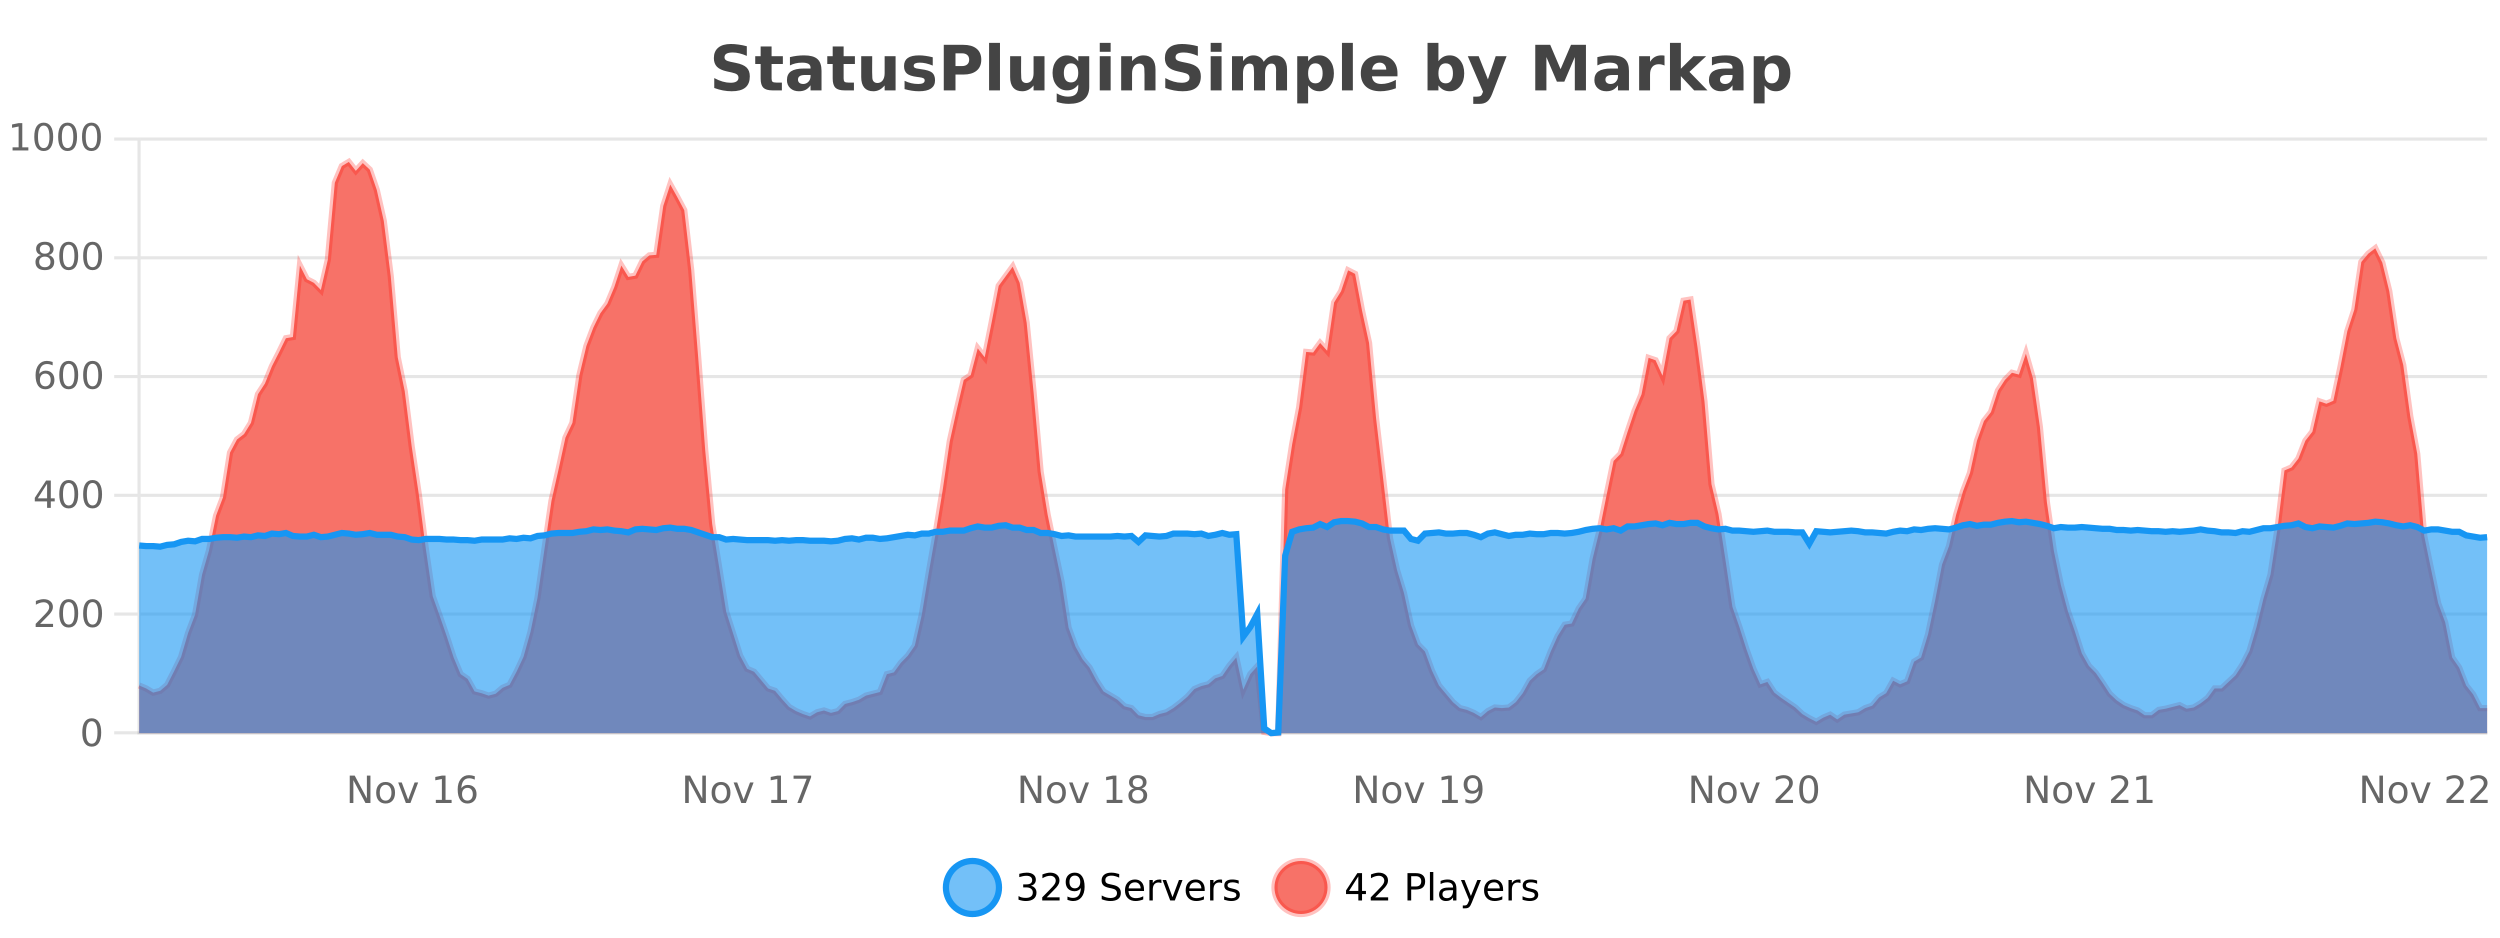 <?xml version="1.0" encoding="UTF-8"?>
<svg xmlns="http://www.w3.org/2000/svg" xmlns:xlink="http://www.w3.org/1999/xlink" width="800pt" height="300pt" viewBox="0 0 800 300" version="1.1">
<defs>
<clipPath id="clip1">
  <path d="M 274 263 L 348 263 L 348 300 L 274 300 Z M 274 263 "/>
</clipPath>
<clipPath id="clip2">
  <path d="M 379 263 L 454 263 L 454 300 L 379 300 Z M 379 263 "/>
</clipPath>
<clipPath id="clip3">
  <path d="M 44.539 51 L 795.875 51 L 795.875 234.602 L 44.539 234.602 Z M 44.539 51 "/>
</clipPath>
<clipPath id="clip4">
  <path d="M 43.539 43 L 796.875 43 L 796.875 235.602 L 43.539 235.602 Z M 43.539 43 "/>
</clipPath>
<clipPath id="clip5">
  <path d="M 44.539 166 L 795.875 166 L 795.875 234.602 L 44.539 234.602 Z M 44.539 166 "/>
</clipPath>
<clipPath id="clip6">
  <path d="M 43.539 138 L 796.875 138 L 796.875 235.602 L 43.539 235.602 Z M 43.539 138 "/>
</clipPath>
</defs>
<g id="surface290421">
<rect x="0" y="0" width="800" height="300" style="fill:rgb(100%,100%,100%);fill-opacity:1;stroke:none;"/>
<path style="fill:none;stroke-width:1;stroke-linecap:butt;stroke-linejoin:miter;stroke:rgb(0%,0%,0%);stroke-opacity:0.098;stroke-miterlimit:10;" d="M 45 234.5 L 795.875 234.5 "/>
<path style="fill:none;stroke-width:1;stroke-linecap:butt;stroke-linejoin:miter;stroke:rgb(0%,0%,0%);stroke-opacity:0.098;stroke-miterlimit:10;" d="M 36.539 234.5 L 44 234.5 "/>
<path style="fill:none;stroke-width:1;stroke-linecap:butt;stroke-linejoin:miter;stroke:rgb(0%,0%,0%);stroke-opacity:0.098;stroke-miterlimit:10;" d="M 45 196.5 L 795.875 196.5 "/>
<path style="fill:none;stroke-width:1;stroke-linecap:butt;stroke-linejoin:miter;stroke:rgb(0%,0%,0%);stroke-opacity:0.098;stroke-miterlimit:10;" d="M 36.539 196.5 L 44 196.5 "/>
<path style="fill:none;stroke-width:1;stroke-linecap:butt;stroke-linejoin:miter;stroke:rgb(0%,0%,0%);stroke-opacity:0.098;stroke-miterlimit:10;" d="M 45 158.5 L 795.875 158.5 "/>
<path style="fill:none;stroke-width:1;stroke-linecap:butt;stroke-linejoin:miter;stroke:rgb(0%,0%,0%);stroke-opacity:0.098;stroke-miterlimit:10;" d="M 36.539 158.5 L 44 158.5 "/>
<path style="fill:none;stroke-width:1;stroke-linecap:butt;stroke-linejoin:miter;stroke:rgb(0%,0%,0%);stroke-opacity:0.098;stroke-miterlimit:10;" d="M 45 120.5 L 795.875 120.5 "/>
<path style="fill:none;stroke-width:1;stroke-linecap:butt;stroke-linejoin:miter;stroke:rgb(0%,0%,0%);stroke-opacity:0.098;stroke-miterlimit:10;" d="M 36.539 120.5 L 44 120.5 "/>
<path style="fill:none;stroke-width:1;stroke-linecap:butt;stroke-linejoin:miter;stroke:rgb(0%,0%,0%);stroke-opacity:0.098;stroke-miterlimit:10;" d="M 45 82.5 L 795.875 82.5 "/>
<path style="fill:none;stroke-width:1;stroke-linecap:butt;stroke-linejoin:miter;stroke:rgb(0%,0%,0%);stroke-opacity:0.098;stroke-miterlimit:10;" d="M 36.539 82.5 L 44 82.5 "/>
<path style="fill:none;stroke-width:1;stroke-linecap:butt;stroke-linejoin:miter;stroke:rgb(0%,0%,0%);stroke-opacity:0.098;stroke-miterlimit:10;" d="M 45 44.5 L 795.875 44.5 "/>
<path style="fill:none;stroke-width:1;stroke-linecap:butt;stroke-linejoin:miter;stroke:rgb(0%,0%,0%);stroke-opacity:0.098;stroke-miterlimit:10;" d="M 36.539 44.5 L 44 44.5 "/>
<path style=" stroke:none;fill-rule:nonzero;fill:rgb(9.02%,58.824%,95.294%);fill-opacity:0.6;" d="M 319.672 284 C 319.672 288.688 315.871 292.484 311.188 292.484 C 306.5 292.484 302.699 288.688 302.699 284 C 302.699 279.312 306.5 275.516 311.188 275.516 C 315.871 275.516 319.672 279.312 319.672 284 Z M 319.672 284 "/>
<g clip-path="url(#clip1)" clip-rule="nonzero">
<path style="fill:none;stroke-width:2;stroke-linecap:butt;stroke-linejoin:miter;stroke:rgb(9.02%,58.824%,95.294%);stroke-opacity:1;stroke-miterlimit:10;" d="M 319.672 284 C 319.672 288.688 315.871 292.484 311.188 292.484 C 306.5 292.484 302.699 288.688 302.699 284 C 302.699 279.312 306.5 275.516 311.188 275.516 C 315.871 275.516 319.672 279.312 319.672 284 Z M 319.672 284 "/>
</g>
<path style=" stroke:none;fill-rule:nonzero;fill:rgb(0%,0%,0%);fill-opacity:1;" d="M 329.875 283.438 C 330.438 283.562 330.875 283.82 331.188 284.203 C 331.508 284.578 331.672 285.047 331.672 285.609 C 331.672 286.477 331.375 287.148 330.781 287.625 C 330.188 288.094 329.344 288.328 328.25 288.328 C 327.883 288.328 327.504 288.289 327.109 288.219 C 326.723 288.148 326.328 288.039 325.922 287.891 L 325.922 286.75 C 326.242 286.938 326.598 287.086 326.984 287.188 C 327.379 287.281 327.789 287.328 328.219 287.328 C 328.957 287.328 329.52 287.184 329.906 286.891 C 330.301 286.602 330.5 286.172 330.5 285.609 C 330.5 285.102 330.316 284.699 329.953 284.406 C 329.586 284.117 329.086 283.969 328.453 283.969 L 327.422 283.969 L 327.422 283 L 328.5 283 C 329.07 283 329.516 282.887 329.828 282.656 C 330.141 282.418 330.297 282.078 330.297 281.641 C 330.297 281.195 330.133 280.852 329.812 280.609 C 329.5 280.371 329.047 280.25 328.453 280.25 C 328.117 280.25 327.766 280.289 327.391 280.359 C 327.023 280.422 326.617 280.527 326.172 280.672 L 326.172 279.625 C 326.629 279.5 327.051 279.406 327.438 279.344 C 327.832 279.281 328.203 279.25 328.547 279.25 C 329.453 279.25 330.164 279.453 330.688 279.859 C 331.207 280.266 331.469 280.82 331.469 281.516 C 331.469 282.008 331.328 282.418 331.047 282.75 C 330.773 283.086 330.383 283.312 329.875 283.438 Z M 334.934 287.156 L 339.074 287.156 L 339.074 288.156 L 333.512 288.156 L 333.512 287.156 C 333.957 286.699 334.566 286.078 335.34 285.297 C 336.121 284.508 336.609 283.996 336.809 283.766 C 337.191 283.352 337.457 282.996 337.605 282.703 C 337.762 282.402 337.84 282.109 337.84 281.828 C 337.84 281.359 337.672 280.98 337.34 280.688 C 337.016 280.398 336.594 280.25 336.074 280.25 C 335.699 280.25 335.301 280.312 334.887 280.438 C 334.48 280.562 334.043 280.762 333.574 281.031 L 333.574 279.828 C 334.051 279.641 334.496 279.5 334.902 279.406 C 335.316 279.305 335.699 279.25 336.043 279.25 C 336.949 279.25 337.672 279.48 338.215 279.938 C 338.754 280.387 339.027 280.992 339.027 281.75 C 339.027 282.105 338.957 282.445 338.824 282.766 C 338.688 283.09 338.441 283.469 338.09 283.906 C 337.984 284.023 337.672 284.352 337.152 284.891 C 336.629 285.434 335.891 286.188 334.934 287.156 Z M 341.586 287.969 L 341.586 286.891 C 341.887 287.039 342.188 287.148 342.492 287.219 C 342.793 287.293 343.094 287.328 343.398 287.328 C 344.18 287.328 344.773 287.07 345.18 286.547 C 345.594 286.016 345.828 285.215 345.883 284.141 C 345.664 284.484 345.375 284.746 345.023 284.922 C 344.68 285.102 344.293 285.188 343.867 285.188 C 342.992 285.188 342.297 284.93 341.789 284.406 C 341.277 283.875 341.023 283.148 341.023 282.219 C 341.023 281.324 341.289 280.605 341.82 280.062 C 342.352 279.523 343.059 279.25 343.945 279.25 C 344.953 279.25 345.727 279.641 346.258 280.422 C 346.797 281.195 347.07 282.32 347.07 283.797 C 347.07 285.172 346.742 286.273 346.086 287.094 C 345.43 287.918 344.547 288.328 343.445 288.328 C 343.141 288.328 342.84 288.297 342.539 288.234 C 342.234 288.18 341.918 288.094 341.586 287.969 Z M 343.945 284.266 C 344.477 284.266 344.898 284.086 345.211 283.719 C 345.523 283.355 345.68 282.855 345.68 282.219 C 345.68 281.594 345.523 281.102 345.211 280.734 C 344.898 280.371 344.477 280.188 343.945 280.188 C 343.414 280.188 342.992 280.371 342.68 280.734 C 342.375 281.102 342.227 281.594 342.227 282.219 C 342.227 282.855 342.375 283.355 342.68 283.719 C 342.992 284.086 343.414 284.266 343.945 284.266 Z M 358.141 279.688 L 358.141 280.844 C 357.691 280.637 357.266 280.48 356.859 280.375 C 356.461 280.262 356.082 280.203 355.719 280.203 C 355.07 280.203 354.57 280.328 354.219 280.578 C 353.875 280.828 353.703 281.188 353.703 281.656 C 353.703 282.043 353.816 282.336 354.047 282.531 C 354.273 282.73 354.719 282.887 355.375 283 L 356.078 283.156 C 356.961 283.324 357.613 283.621 358.031 284.047 C 358.457 284.465 358.672 285.027 358.672 285.734 C 358.672 286.59 358.383 287.234 357.812 287.672 C 357.25 288.109 356.414 288.328 355.312 288.328 C 354.906 288.328 354.469 288.281 354 288.188 C 353.531 288.094 353.047 287.953 352.547 287.766 L 352.547 286.547 C 353.023 286.82 353.492 287.023 353.953 287.156 C 354.422 287.293 354.875 287.359 355.312 287.359 C 355.988 287.359 356.508 287.23 356.875 286.969 C 357.25 286.699 357.438 286.32 357.438 285.828 C 357.438 285.402 357.301 285.07 357.031 284.828 C 356.77 284.578 356.336 284.398 355.734 284.281 L 355.016 284.141 C 354.129 283.965 353.488 283.688 353.094 283.312 C 352.707 282.938 352.516 282.418 352.516 281.75 C 352.516 280.969 352.785 280.359 353.328 279.922 C 353.867 279.477 354.617 279.25 355.578 279.25 C 355.992 279.25 356.41 279.289 356.828 279.359 C 357.254 279.434 357.691 279.543 358.141 279.688 Z M 366.086 284.609 L 366.086 285.125 L 361.117 285.125 C 361.168 285.875 361.391 286.445 361.789 286.828 C 362.195 287.215 362.75 287.406 363.461 287.406 C 363.875 287.406 364.277 287.359 364.664 287.266 C 365.059 287.164 365.449 287.008 365.836 286.797 L 365.836 287.828 C 365.438 287.984 365.039 288.105 364.633 288.188 C 364.227 288.281 363.812 288.328 363.398 288.328 C 362.355 288.328 361.527 288.027 360.914 287.422 C 360.297 286.809 359.992 285.98 359.992 284.938 C 359.992 283.867 360.281 283.016 360.867 282.391 C 361.449 281.758 362.23 281.438 363.211 281.438 C 364.094 281.438 364.793 281.727 365.305 282.297 C 365.824 282.859 366.086 283.633 366.086 284.609 Z M 365.008 284.281 C 364.996 283.699 364.828 283.23 364.508 282.875 C 364.184 282.523 363.758 282.344 363.227 282.344 C 362.621 282.344 362.137 282.516 361.773 282.859 C 361.418 283.203 361.215 283.684 361.164 284.297 Z M 371.656 282.594 C 371.531 282.531 371.395 282.484 371.25 282.453 C 371.113 282.414 370.957 282.391 370.781 282.391 C 370.176 282.391 369.707 282.59 369.375 282.984 C 369.051 283.383 368.891 283.953 368.891 284.703 L 368.891 288.156 L 367.812 288.156 L 367.812 281.594 L 368.891 281.594 L 368.891 282.609 C 369.117 282.215 369.414 281.922 369.781 281.734 C 370.145 281.539 370.586 281.438 371.109 281.438 C 371.18 281.438 371.258 281.445 371.344 281.453 C 371.438 281.465 371.535 281.48 371.641 281.5 Z M 372.016 281.594 L 373.156 281.594 L 375.203 287.094 L 377.266 281.594 L 378.406 281.594 L 375.938 288.156 L 374.469 288.156 Z M 385.508 284.609 L 385.508 285.125 L 380.539 285.125 C 380.59 285.875 380.812 286.445 381.211 286.828 C 381.617 287.215 382.172 287.406 382.883 287.406 C 383.297 287.406 383.699 287.359 384.086 287.266 C 384.48 287.164 384.871 287.008 385.258 286.797 L 385.258 287.828 C 384.859 287.984 384.461 288.105 384.055 288.188 C 383.648 288.281 383.234 288.328 382.82 288.328 C 381.777 288.328 380.949 288.027 380.336 287.422 C 379.719 286.809 379.414 285.98 379.414 284.938 C 379.414 283.867 379.703 283.016 380.289 282.391 C 380.871 281.758 381.652 281.438 382.633 281.438 C 383.516 281.438 384.215 281.727 384.727 282.297 C 385.246 282.859 385.508 283.633 385.508 284.609 Z M 384.43 284.281 C 384.418 283.699 384.25 283.23 383.93 282.875 C 383.605 282.523 383.18 282.344 382.648 282.344 C 382.043 282.344 381.559 282.516 381.195 282.859 C 380.84 283.203 380.637 283.684 380.586 284.297 Z M 391.078 282.594 C 390.953 282.531 390.816 282.484 390.672 282.453 C 390.535 282.414 390.379 282.391 390.203 282.391 C 389.598 282.391 389.129 282.59 388.797 282.984 C 388.473 283.383 388.312 283.953 388.312 284.703 L 388.312 288.156 L 387.234 288.156 L 387.234 281.594 L 388.312 281.594 L 388.312 282.609 C 388.539 282.215 388.836 281.922 389.203 281.734 C 389.566 281.539 390.008 281.438 390.531 281.438 C 390.602 281.438 390.68 281.445 390.766 281.453 C 390.859 281.465 390.957 281.48 391.062 281.5 Z M 396.383 281.781 L 396.383 282.812 C 396.078 282.656 395.762 282.543 395.43 282.469 C 395.105 282.387 394.766 282.344 394.414 282.344 C 393.883 282.344 393.48 282.43 393.211 282.594 C 392.938 282.75 392.805 282.996 392.805 283.328 C 392.805 283.578 392.898 283.777 393.086 283.922 C 393.281 284.059 393.672 284.188 394.258 284.312 L 394.617 284.406 C 395.387 284.562 395.934 284.793 396.258 285.094 C 396.578 285.398 396.742 285.812 396.742 286.344 C 396.742 286.961 396.496 287.445 396.008 287.797 C 395.527 288.152 394.867 288.328 394.023 288.328 C 393.668 288.328 393.297 288.289 392.914 288.219 C 392.539 288.156 392.141 288.059 391.727 287.922 L 391.727 286.797 C 392.121 287.008 392.512 287.164 392.898 287.266 C 393.281 287.371 393.668 287.422 394.055 287.422 C 394.555 287.422 394.938 287.34 395.211 287.172 C 395.492 286.996 395.633 286.746 395.633 286.422 C 395.633 286.133 395.531 285.906 395.336 285.75 C 395.137 285.594 394.703 285.445 394.039 285.297 L 393.664 285.219 C 392.996 285.074 392.512 284.855 392.211 284.562 C 391.918 284.273 391.773 283.875 391.773 283.375 C 391.773 282.75 391.992 282.273 392.43 281.938 C 392.867 281.605 393.484 281.438 394.289 281.438 C 394.684 281.438 395.059 281.469 395.414 281.531 C 395.766 281.586 396.09 281.668 396.383 281.781 Z M 321.188 277.016 "/>
<path style=" stroke:none;fill-rule:nonzero;fill:rgb(96.863%,44.706%,40.784%);fill-opacity:1;" d="M 424.809 284 C 424.809 288.688 421.008 292.484 416.32 292.484 C 411.637 292.484 407.836 288.688 407.836 284 C 407.836 279.312 411.637 275.516 416.32 275.516 C 421.008 275.516 424.809 279.312 424.809 284 Z M 424.809 284 "/>
<g clip-path="url(#clip2)" clip-rule="nonzero">
<path style="fill:none;stroke-width:2;stroke-linecap:butt;stroke-linejoin:miter;stroke:rgb(100%,4.706%,0%);stroke-opacity:0.247;stroke-miterlimit:10;" d="M 424.809 284 C 424.809 288.688 421.008 292.484 416.32 292.484 C 411.637 292.484 407.836 288.688 407.836 284 C 407.836 279.312 411.637 275.516 416.32 275.516 C 421.008 275.516 424.809 279.312 424.809 284 Z M 424.809 284 "/>
</g>
<path style=" stroke:none;fill-rule:nonzero;fill:rgb(0%,0%,0%);fill-opacity:1;" d="M 434.664 280.438 L 431.68 285.109 L 434.664 285.109 Z M 434.352 279.406 L 435.852 279.406 L 435.852 285.109 L 437.102 285.109 L 437.102 286.094 L 435.852 286.094 L 435.852 288.156 L 434.664 288.156 L 434.664 286.094 L 430.727 286.094 L 430.727 284.953 Z M 440.066 287.156 L 444.207 287.156 L 444.207 288.156 L 438.645 288.156 L 438.645 287.156 C 439.09 286.699 439.699 286.078 440.473 285.297 C 441.254 284.508 441.742 283.996 441.941 283.766 C 442.324 283.352 442.59 282.996 442.738 282.703 C 442.895 282.402 442.973 282.109 442.973 281.828 C 442.973 281.359 442.805 280.98 442.473 280.688 C 442.148 280.398 441.727 280.25 441.207 280.25 C 440.832 280.25 440.434 280.312 440.02 280.438 C 439.613 280.562 439.176 280.762 438.707 281.031 L 438.707 279.828 C 439.184 279.641 439.629 279.5 440.035 279.406 C 440.449 279.305 440.832 279.25 441.176 279.25 C 442.082 279.25 442.805 279.48 443.348 279.938 C 443.887 280.387 444.16 280.992 444.16 281.75 C 444.16 282.105 444.09 282.445 443.957 282.766 C 443.82 283.09 443.574 283.469 443.223 283.906 C 443.117 284.023 442.805 284.352 442.285 284.891 C 441.762 285.434 441.023 286.188 440.066 287.156 Z M 451.578 280.375 L 451.578 283.672 L 453.062 283.672 C 453.613 283.672 454.039 283.531 454.344 283.25 C 454.645 282.961 454.797 282.547 454.797 282.016 C 454.797 281.496 454.645 281.094 454.344 280.812 C 454.039 280.523 453.613 280.375 453.062 280.375 Z M 450.391 279.406 L 453.062 279.406 C 454.051 279.406 454.797 279.633 455.297 280.078 C 455.797 280.516 456.047 281.164 456.047 282.016 C 456.047 282.883 455.797 283.539 455.297 283.984 C 454.797 284.422 454.051 284.641 453.062 284.641 L 451.578 284.641 L 451.578 288.156 L 450.391 288.156 Z M 457.578 279.031 L 458.656 279.031 L 458.656 288.156 L 457.578 288.156 Z M 463.898 284.859 C 463.031 284.859 462.43 284.961 462.086 285.156 C 461.75 285.355 461.586 285.695 461.586 286.172 C 461.586 286.559 461.711 286.867 461.961 287.094 C 462.219 287.312 462.562 287.422 462.992 287.422 C 463.594 287.422 464.074 287.215 464.43 286.797 C 464.793 286.371 464.977 285.805 464.977 285.094 L 464.977 284.859 Z M 466.055 284.406 L 466.055 288.156 L 464.977 288.156 L 464.977 287.156 C 464.727 287.555 464.418 287.852 464.055 288.047 C 463.688 288.234 463.242 288.328 462.711 288.328 C 462.031 288.328 461.496 288.141 461.102 287.766 C 460.703 287.383 460.508 286.875 460.508 286.25 C 460.508 285.512 460.75 284.953 461.242 284.578 C 461.742 284.203 462.48 284.016 463.461 284.016 L 464.977 284.016 L 464.977 283.906 C 464.977 283.406 464.809 283.023 464.477 282.75 C 464.152 282.48 463.699 282.344 463.117 282.344 C 462.742 282.344 462.371 282.391 462.008 282.484 C 461.652 282.578 461.312 282.715 460.992 282.891 L 460.992 281.891 C 461.387 281.734 461.766 281.621 462.133 281.547 C 462.508 281.477 462.871 281.438 463.227 281.438 C 464.172 281.438 464.883 281.684 465.352 282.172 C 465.82 282.664 466.055 283.406 466.055 284.406 Z M 471 288.766 C 470.695 289.547 470.398 290.055 470.109 290.297 C 469.816 290.535 469.43 290.656 468.953 290.656 L 468.094 290.656 L 468.094 289.75 L 468.719 289.75 C 469.02 289.75 469.25 289.676 469.406 289.531 C 469.57 289.395 469.754 289.066 469.953 288.547 L 470.156 288.047 L 467.5 281.594 L 468.641 281.594 L 470.688 286.719 L 472.75 281.594 L 473.891 281.594 Z M 480.992 284.609 L 480.992 285.125 L 476.023 285.125 C 476.074 285.875 476.297 286.445 476.695 286.828 C 477.102 287.215 477.656 287.406 478.367 287.406 C 478.781 287.406 479.184 287.359 479.57 287.266 C 479.965 287.164 480.355 287.008 480.742 286.797 L 480.742 287.828 C 480.344 287.984 479.945 288.105 479.539 288.188 C 479.133 288.281 478.719 288.328 478.305 288.328 C 477.262 288.328 476.434 288.027 475.82 287.422 C 475.203 286.809 474.898 285.98 474.898 284.938 C 474.898 283.867 475.188 283.016 475.773 282.391 C 476.355 281.758 477.137 281.438 478.117 281.438 C 479 281.438 479.699 281.727 480.211 282.297 C 480.73 282.859 480.992 283.633 480.992 284.609 Z M 479.914 284.281 C 479.902 283.699 479.734 283.23 479.414 282.875 C 479.09 282.523 478.664 282.344 478.133 282.344 C 477.527 282.344 477.043 282.516 476.68 282.859 C 476.324 283.203 476.121 283.684 476.07 284.297 Z M 486.562 282.594 C 486.438 282.531 486.301 282.484 486.156 282.453 C 486.02 282.414 485.863 282.391 485.688 282.391 C 485.082 282.391 484.613 282.59 484.281 282.984 C 483.957 283.383 483.797 283.953 483.797 284.703 L 483.797 288.156 L 482.719 288.156 L 482.719 281.594 L 483.797 281.594 L 483.797 282.609 C 484.023 282.215 484.32 281.922 484.688 281.734 C 485.051 281.539 485.492 281.438 486.016 281.438 C 486.086 281.438 486.164 281.445 486.25 281.453 C 486.344 281.465 486.441 281.48 486.547 281.5 Z M 491.875 281.781 L 491.875 282.812 C 491.57 282.656 491.254 282.543 490.922 282.469 C 490.598 282.387 490.258 282.344 489.906 282.344 C 489.375 282.344 488.973 282.43 488.703 282.594 C 488.43 282.75 488.297 282.996 488.297 283.328 C 488.297 283.578 488.391 283.777 488.578 283.922 C 488.773 284.059 489.164 284.188 489.75 284.312 L 490.109 284.406 C 490.879 284.562 491.426 284.793 491.75 285.094 C 492.07 285.398 492.234 285.812 492.234 286.344 C 492.234 286.961 491.988 287.445 491.5 287.797 C 491.02 288.152 490.359 288.328 489.516 288.328 C 489.16 288.328 488.789 288.289 488.406 288.219 C 488.031 288.156 487.633 288.059 487.219 287.922 L 487.219 286.797 C 487.613 287.008 488.004 287.164 488.391 287.266 C 488.773 287.371 489.16 287.422 489.547 287.422 C 490.047 287.422 490.43 287.34 490.703 287.172 C 490.984 286.996 491.125 286.746 491.125 286.422 C 491.125 286.133 491.023 285.906 490.828 285.75 C 490.629 285.594 490.195 285.445 489.531 285.297 L 489.156 285.219 C 488.488 285.074 488.004 284.855 487.703 284.562 C 487.41 284.273 487.266 283.875 487.266 283.375 C 487.266 282.75 487.484 282.273 487.922 281.938 C 488.359 281.605 488.977 281.438 489.781 281.438 C 490.176 281.438 490.551 281.469 490.906 281.531 C 491.258 281.586 491.582 281.668 491.875 281.781 Z M 426.32 277.016 "/>
<path style=" stroke:none;fill-rule:nonzero;fill:rgb(26.667%,26.667%,26.667%);fill-opacity:1;" d="M 238.984 14.797 L 238.984 17.891 C 238.18 17.527 237.398 17.258 236.641 17.078 C 235.879 16.891 235.16 16.797 234.484 16.797 C 233.586 16.797 232.922 16.922 232.484 17.172 C 232.055 17.422 231.844 17.809 231.844 18.328 C 231.844 18.715 231.988 19.016 232.281 19.234 C 232.57 19.453 233.098 19.641 233.859 19.797 L 235.453 20.125 C 237.078 20.449 238.227 20.945 238.906 21.609 C 239.594 22.277 239.938 23.219 239.938 24.438 C 239.938 26.043 239.457 27.242 238.5 28.031 C 237.551 28.812 236.098 29.203 234.141 29.203 C 233.211 29.203 232.281 29.113 231.344 28.938 C 230.414 28.762 229.488 28.5 228.562 28.156 L 228.562 24.984 C 229.488 25.484 230.383 25.859 231.25 26.109 C 232.125 26.359 232.969 26.484 233.781 26.484 C 234.602 26.484 235.227 26.352 235.656 26.078 C 236.094 25.797 236.312 25.402 236.312 24.891 C 236.312 24.445 236.16 24.094 235.859 23.844 C 235.566 23.594 234.977 23.371 234.094 23.172 L 232.641 22.859 C 231.18 22.547 230.113 22.055 229.438 21.375 C 228.77 20.688 228.438 19.762 228.438 18.594 C 228.438 17.148 228.906 16.031 229.844 15.25 C 230.781 14.469 232.129 14.078 233.891 14.078 C 234.691 14.078 235.516 14.141 236.359 14.266 C 237.203 14.383 238.078 14.559 238.984 14.797 Z M 246.906 14.875 L 246.906 17.984 L 250.516 17.984 L 250.516 20.484 L 246.906 20.484 L 246.906 25.125 C 246.906 25.637 247.004 25.98 247.203 26.156 C 247.41 26.336 247.812 26.422 248.406 26.422 L 250.203 26.422 L 250.203 28.922 L 247.203 28.922 C 245.828 28.922 244.848 28.637 244.266 28.062 C 243.691 27.48 243.406 26.5 243.406 25.125 L 243.406 20.484 L 241.672 20.484 L 241.672 17.984 L 243.406 17.984 L 243.406 14.875 Z M 257.543 24 C 256.812 24 256.266 24.125 255.902 24.375 C 255.535 24.617 255.355 24.98 255.355 25.469 C 255.355 25.906 255.5 26.25 255.793 26.5 C 256.094 26.75 256.504 26.875 257.027 26.875 C 257.684 26.875 258.234 26.641 258.684 26.172 C 259.141 25.703 259.371 25.117 259.371 24.406 L 259.371 24 Z M 262.887 22.688 L 262.887 28.922 L 259.371 28.922 L 259.371 27.297 C 258.902 27.965 258.371 28.449 257.777 28.75 C 257.191 29.051 256.48 29.203 255.637 29.203 C 254.512 29.203 253.594 28.875 252.887 28.219 C 252.176 27.555 251.824 26.695 251.824 25.641 C 251.824 24.359 252.262 23.422 253.137 22.828 C 254.02 22.227 255.41 21.922 257.309 21.922 L 259.371 21.922 L 259.371 21.641 C 259.371 21.09 259.152 20.688 258.715 20.438 C 258.277 20.18 257.594 20.047 256.668 20.047 C 255.918 20.047 255.219 20.125 254.574 20.281 C 253.926 20.43 253.328 20.648 252.777 20.938 L 252.777 18.281 C 253.527 18.094 254.277 17.953 255.027 17.859 C 255.785 17.766 256.547 17.719 257.309 17.719 C 259.277 17.719 260.699 18.109 261.574 18.891 C 262.449 19.664 262.887 20.93 262.887 22.688 Z M 269.961 14.875 L 269.961 17.984 L 273.57 17.984 L 273.57 20.484 L 269.961 20.484 L 269.961 25.125 C 269.961 25.637 270.059 25.98 270.258 26.156 C 270.465 26.336 270.867 26.422 271.461 26.422 L 273.258 26.422 L 273.258 28.922 L 270.258 28.922 C 268.883 28.922 267.902 28.637 267.32 28.062 C 266.746 27.48 266.461 26.5 266.461 25.125 L 266.461 20.484 L 264.727 20.484 L 264.727 17.984 L 266.461 17.984 L 266.461 14.875 Z M 275.586 24.656 L 275.586 17.984 L 279.102 17.984 L 279.102 19.078 C 279.102 19.672 279.094 20.418 279.086 21.312 C 279.086 22.211 279.086 22.805 279.086 23.094 C 279.086 23.98 279.105 24.617 279.148 25 C 279.199 25.387 279.277 25.668 279.383 25.844 C 279.527 26.074 279.715 26.25 279.945 26.375 C 280.172 26.5 280.438 26.562 280.742 26.562 C 281.469 26.562 282.043 26.281 282.461 25.719 C 282.875 25.156 283.086 24.383 283.086 23.391 L 283.086 17.984 L 286.586 17.984 L 286.586 28.922 L 283.086 28.922 L 283.086 27.344 C 282.555 27.98 281.992 28.449 281.398 28.75 C 280.812 29.051 280.168 29.203 279.461 29.203 C 278.199 29.203 277.234 28.82 276.57 28.047 C 275.914 27.266 275.586 26.137 275.586 24.656 Z M 298.477 18.328 L 298.477 20.984 C 297.734 20.672 297.016 20.438 296.32 20.281 C 295.621 20.125 294.961 20.047 294.336 20.047 C 293.68 20.047 293.188 20.133 292.867 20.297 C 292.543 20.465 292.383 20.719 292.383 21.062 C 292.383 21.344 292.5 21.559 292.742 21.703 C 292.992 21.852 293.43 21.961 294.055 22.031 L 294.68 22.125 C 296.469 22.355 297.672 22.73 298.289 23.25 C 298.902 23.773 299.211 24.59 299.211 25.703 C 299.211 26.871 298.777 27.746 297.914 28.328 C 297.059 28.914 295.781 29.203 294.086 29.203 C 293.355 29.203 292.605 29.145 291.836 29.031 C 291.062 28.918 290.273 28.746 289.461 28.516 L 289.461 25.859 C 290.156 26.203 290.871 26.461 291.602 26.625 C 292.328 26.793 293.074 26.875 293.836 26.875 C 294.523 26.875 295.039 26.781 295.383 26.594 C 295.727 26.406 295.898 26.125 295.898 25.75 C 295.898 25.438 295.777 25.211 295.539 25.062 C 295.297 24.906 294.824 24.789 294.117 24.703 L 293.508 24.625 C 291.945 24.43 290.852 24.07 290.227 23.547 C 289.602 23.016 289.289 22.215 289.289 21.141 C 289.289 19.984 289.684 19.125 290.477 18.562 C 291.277 18 292.496 17.719 294.133 17.719 C 294.777 17.719 295.453 17.773 296.164 17.875 C 296.871 17.969 297.641 18.121 298.477 18.328 Z M 302.008 14.344 L 308.242 14.344 C 310.094 14.344 311.516 14.758 312.508 15.578 C 313.508 16.402 314.008 17.574 314.008 19.094 C 314.008 20.625 313.508 21.805 312.508 22.625 C 311.516 23.449 310.094 23.859 308.242 23.859 L 305.758 23.859 L 305.758 28.922 L 302.008 28.922 Z M 305.758 17.062 L 305.758 21.141 L 307.836 21.141 C 308.562 21.141 309.125 20.965 309.523 20.609 C 309.93 20.258 310.133 19.75 310.133 19.094 C 310.133 18.449 309.93 17.949 309.523 17.594 C 309.125 17.242 308.562 17.062 307.836 17.062 Z M 316.508 13.719 L 319.992 13.719 L 319.992 28.922 L 316.508 28.922 Z M 323.242 24.656 L 323.242 17.984 L 326.758 17.984 L 326.758 19.078 C 326.758 19.672 326.75 20.418 326.742 21.312 C 326.742 22.211 326.742 22.805 326.742 23.094 C 326.742 23.98 326.762 24.617 326.805 25 C 326.855 25.387 326.934 25.668 327.039 25.844 C 327.184 26.074 327.371 26.25 327.602 26.375 C 327.828 26.5 328.094 26.562 328.398 26.562 C 329.125 26.562 329.699 26.281 330.117 25.719 C 330.531 25.156 330.742 24.383 330.742 23.391 L 330.742 17.984 L 334.242 17.984 L 334.242 28.922 L 330.742 28.922 L 330.742 27.344 C 330.211 27.98 329.648 28.449 329.055 28.75 C 328.469 29.051 327.824 29.203 327.117 29.203 C 325.855 29.203 324.891 28.82 324.227 28.047 C 323.57 27.266 323.242 26.137 323.242 24.656 Z M 345.039 27.062 C 344.559 27.699 344.027 28.168 343.445 28.469 C 342.859 28.773 342.188 28.922 341.43 28.922 C 340.094 28.922 338.992 28.398 338.117 27.344 C 337.25 26.293 336.82 24.953 336.82 23.328 C 336.82 21.695 337.25 20.355 338.117 19.312 C 338.992 18.262 340.094 17.734 341.43 17.734 C 342.188 17.734 342.859 17.887 343.445 18.188 C 344.027 18.492 344.559 18.965 345.039 19.609 L 345.039 17.984 L 348.555 17.984 L 348.555 27.812 C 348.555 29.57 347.996 30.914 346.883 31.844 C 345.777 32.77 344.168 33.234 342.055 33.234 C 341.375 33.234 340.715 33.18 340.07 33.078 C 339.434 32.973 338.793 32.816 338.148 32.609 L 338.148 29.875 C 338.762 30.227 339.359 30.488 339.945 30.656 C 340.527 30.832 341.117 30.922 341.711 30.922 C 342.855 30.922 343.695 30.672 344.227 30.172 C 344.766 29.672 345.039 28.887 345.039 27.812 Z M 342.727 20.266 C 342.008 20.266 341.445 20.531 341.039 21.062 C 340.633 21.594 340.43 22.352 340.43 23.328 C 340.43 24.328 340.621 25.09 341.008 25.609 C 341.402 26.121 341.977 26.375 342.727 26.375 C 343.453 26.375 344.023 26.109 344.43 25.578 C 344.836 25.047 345.039 24.297 345.039 23.328 C 345.039 22.352 344.836 21.594 344.43 21.062 C 344.023 20.531 343.453 20.266 342.727 20.266 Z M 351.922 17.984 L 355.406 17.984 L 355.406 28.922 L 351.922 28.922 Z M 351.922 13.719 L 355.406 13.719 L 355.406 16.578 L 351.922 16.578 Z M 369.758 22.266 L 369.758 28.922 L 366.242 28.922 L 366.242 23.828 C 366.242 22.883 366.219 22.23 366.18 21.875 C 366.137 21.512 366.062 21.246 365.961 21.078 C 365.824 20.852 365.637 20.672 365.398 20.547 C 365.168 20.422 364.902 20.359 364.602 20.359 C 363.871 20.359 363.297 20.641 362.883 21.203 C 362.465 21.766 362.258 22.547 362.258 23.547 L 362.258 28.922 L 358.773 28.922 L 358.773 17.984 L 362.258 17.984 L 362.258 19.578 C 362.789 18.945 363.352 18.477 363.945 18.172 C 364.539 17.871 365.188 17.719 365.898 17.719 C 367.168 17.719 368.125 18.109 368.773 18.891 C 369.43 19.664 369.758 20.789 369.758 22.266 Z M 383.312 14.797 L 383.312 17.891 C 382.508 17.527 381.727 17.258 380.969 17.078 C 380.207 16.891 379.488 16.797 378.812 16.797 C 377.914 16.797 377.25 16.922 376.812 17.172 C 376.383 17.422 376.172 17.809 376.172 18.328 C 376.172 18.715 376.316 19.016 376.609 19.234 C 376.898 19.453 377.426 19.641 378.188 19.797 L 379.781 20.125 C 381.406 20.449 382.555 20.945 383.234 21.609 C 383.922 22.277 384.266 23.219 384.266 24.438 C 384.266 26.043 383.785 27.242 382.828 28.031 C 381.879 28.812 380.426 29.203 378.469 29.203 C 377.539 29.203 376.609 29.113 375.672 28.938 C 374.742 28.762 373.816 28.5 372.891 28.156 L 372.891 24.984 C 373.816 25.484 374.711 25.859 375.578 26.109 C 376.453 26.359 377.297 26.484 378.109 26.484 C 378.93 26.484 379.555 26.352 379.984 26.078 C 380.422 25.797 380.641 25.402 380.641 24.891 C 380.641 24.445 380.488 24.094 380.188 23.844 C 379.895 23.594 379.305 23.371 378.422 23.172 L 376.969 22.859 C 375.508 22.547 374.441 22.055 373.766 21.375 C 373.098 20.688 372.766 19.762 372.766 18.594 C 372.766 17.148 373.234 16.031 374.172 15.25 C 375.109 14.469 376.457 14.078 378.219 14.078 C 379.02 14.078 379.844 14.141 380.688 14.266 C 381.531 14.383 382.406 14.559 383.312 14.797 Z M 387.418 17.984 L 390.902 17.984 L 390.902 28.922 L 387.418 28.922 Z M 387.418 13.719 L 390.902 13.719 L 390.902 16.578 L 387.418 16.578 Z M 404.398 19.797 C 404.844 19.121 405.371 18.605 405.977 18.25 C 406.59 17.898 407.262 17.719 407.992 17.719 C 409.242 17.719 410.195 18.109 410.852 18.891 C 411.516 19.664 411.852 20.789 411.852 22.266 L 411.852 28.922 L 408.336 28.922 L 408.336 23.219 C 408.336 23.137 408.336 23.047 408.336 22.953 C 408.344 22.859 408.352 22.73 408.352 22.562 C 408.352 21.793 408.234 21.234 408.008 20.891 C 407.777 20.539 407.406 20.359 406.898 20.359 C 406.242 20.359 405.73 20.637 405.367 21.188 C 405 21.73 404.812 22.516 404.805 23.547 L 404.805 28.922 L 401.289 28.922 L 401.289 23.219 C 401.289 22.012 401.184 21.234 400.977 20.891 C 400.766 20.539 400.398 20.359 399.867 20.359 C 399.188 20.359 398.668 20.637 398.305 21.188 C 397.938 21.73 397.758 22.516 397.758 23.547 L 397.758 28.922 L 394.242 28.922 L 394.242 17.984 L 397.758 17.984 L 397.758 19.578 C 398.195 18.965 398.688 18.5 399.242 18.188 C 399.793 17.875 400.406 17.719 401.086 17.719 C 401.836 17.719 402.5 17.902 403.086 18.266 C 403.668 18.633 404.105 19.141 404.398 19.797 Z M 418.598 27.344 L 418.598 33.078 L 415.113 33.078 L 415.113 17.984 L 418.598 17.984 L 418.598 19.578 C 419.086 18.945 419.621 18.477 420.207 18.172 C 420.789 17.871 421.461 17.719 422.223 17.719 C 423.574 17.719 424.684 18.258 425.551 19.328 C 426.414 20.402 426.848 21.781 426.848 23.469 C 426.848 25.148 426.414 26.523 425.551 27.594 C 424.684 28.668 423.574 29.203 422.223 29.203 C 421.461 29.203 420.789 29.051 420.207 28.75 C 419.621 28.449 419.086 27.98 418.598 27.344 Z M 420.926 20.266 C 420.176 20.266 419.598 20.543 419.191 21.094 C 418.793 21.637 418.598 22.43 418.598 23.469 C 418.598 24.5 418.793 25.293 419.191 25.844 C 419.598 26.398 420.176 26.672 420.926 26.672 C 421.676 26.672 422.246 26.402 422.645 25.859 C 423.039 25.309 423.238 24.512 423.238 23.469 C 423.238 22.43 423.039 21.637 422.645 21.094 C 422.246 20.543 421.676 20.266 420.926 20.266 Z M 429.43 13.719 L 432.914 13.719 L 432.914 28.922 L 429.43 28.922 Z M 447.191 23.422 L 447.191 24.422 L 439.02 24.422 C 439.102 25.246 439.398 25.859 439.91 26.266 C 440.418 26.672 441.129 26.875 442.035 26.875 C 442.773 26.875 443.527 26.766 444.301 26.547 C 445.07 26.328 445.863 26 446.676 25.562 L 446.676 28.25 C 445.852 28.562 445.023 28.797 444.191 28.953 C 443.367 29.117 442.543 29.203 441.723 29.203 C 439.742 29.203 438.199 28.703 437.098 27.703 C 436.004 26.695 435.457 25.281 435.457 23.469 C 435.457 21.68 435.992 20.273 437.066 19.25 C 438.148 18.23 439.633 17.719 441.52 17.719 C 443.238 17.719 444.613 18.242 445.645 19.281 C 446.676 20.312 447.191 21.695 447.191 23.422 Z M 443.598 22.266 C 443.598 21.602 443.402 21.062 443.02 20.656 C 442.633 20.25 442.129 20.047 441.504 20.047 C 440.824 20.047 440.273 20.242 439.848 20.625 C 439.43 21 439.168 21.547 439.066 22.266 Z M 462.625 26.672 C 463.375 26.672 463.945 26.402 464.344 25.859 C 464.738 25.309 464.938 24.512 464.938 23.469 C 464.938 22.43 464.738 21.637 464.344 21.094 C 463.945 20.543 463.375 20.266 462.625 20.266 C 461.875 20.266 461.297 20.543 460.891 21.094 C 460.492 21.637 460.297 22.43 460.297 23.469 C 460.297 24.5 460.492 25.293 460.891 25.844 C 461.297 26.398 461.875 26.672 462.625 26.672 Z M 460.297 19.578 C 460.785 18.945 461.32 18.477 461.906 18.172 C 462.488 17.871 463.16 17.719 463.922 17.719 C 465.273 17.719 466.383 18.258 467.25 19.328 C 468.113 20.402 468.547 21.781 468.547 23.469 C 468.547 25.148 468.113 26.523 467.25 27.594 C 466.383 28.668 465.273 29.203 463.922 29.203 C 463.16 29.203 462.488 29.051 461.906 28.75 C 461.32 28.449 460.785 27.98 460.297 27.344 L 460.297 28.922 L 456.812 28.922 L 456.812 13.719 L 460.297 13.719 Z M 469.691 17.984 L 473.176 17.984 L 476.129 25.406 L 478.629 17.984 L 482.113 17.984 L 477.52 29.953 C 477.059 31.172 476.52 32.02 475.895 32.5 C 475.277 32.988 474.473 33.234 473.473 33.234 L 471.441 33.234 L 471.441 30.938 L 472.535 30.938 C 473.129 30.938 473.559 30.844 473.832 30.656 C 474.102 30.469 474.309 30.129 474.457 29.641 L 474.566 29.344 Z M 491.285 14.344 L 496.066 14.344 L 499.379 22.141 L 502.723 14.344 L 507.504 14.344 L 507.504 28.922 L 503.941 28.922 L 503.941 18.25 L 500.582 26.125 L 498.207 26.125 L 494.848 18.25 L 494.848 28.922 L 491.285 28.922 Z M 515.922 24 C 515.191 24 514.645 24.125 514.281 24.375 C 513.914 24.617 513.734 24.98 513.734 25.469 C 513.734 25.906 513.879 26.25 514.172 26.5 C 514.473 26.75 514.883 26.875 515.406 26.875 C 516.062 26.875 516.613 26.641 517.062 26.172 C 517.52 25.703 517.75 25.117 517.75 24.406 L 517.75 24 Z M 521.266 22.688 L 521.266 28.922 L 517.75 28.922 L 517.75 27.297 C 517.281 27.965 516.75 28.449 516.156 28.75 C 515.57 29.051 514.859 29.203 514.016 29.203 C 512.891 29.203 511.973 28.875 511.266 28.219 C 510.555 27.555 510.203 26.695 510.203 25.641 C 510.203 24.359 510.641 23.422 511.516 22.828 C 512.398 22.227 513.789 21.922 515.688 21.922 L 517.75 21.922 L 517.75 21.641 C 517.75 21.09 517.531 20.688 517.094 20.438 C 516.656 20.18 515.973 20.047 515.047 20.047 C 514.297 20.047 513.598 20.125 512.953 20.281 C 512.305 20.43 511.707 20.648 511.156 20.938 L 511.156 18.281 C 511.906 18.094 512.656 17.953 513.406 17.859 C 514.164 17.766 514.926 17.719 515.688 17.719 C 517.656 17.719 519.078 18.109 519.953 18.891 C 520.828 19.664 521.266 20.93 521.266 22.688 Z M 532.652 20.969 C 532.34 20.824 532.031 20.719 531.73 20.656 C 531.426 20.586 531.125 20.547 530.824 20.547 C 529.918 20.547 529.219 20.836 528.73 21.406 C 528.25 21.98 528.012 22.805 528.012 23.875 L 528.012 28.922 L 524.527 28.922 L 524.527 17.984 L 528.012 17.984 L 528.012 19.781 C 528.457 19.062 528.973 18.543 529.559 18.219 C 530.141 17.887 530.84 17.719 531.652 17.719 C 531.777 17.719 531.906 17.727 532.043 17.734 C 532.176 17.746 532.375 17.766 532.637 17.797 Z M 534.391 13.719 L 537.875 13.719 L 537.875 22 L 541.906 17.984 L 545.969 17.984 L 540.625 23 L 546.391 28.922 L 542.141 28.922 L 537.875 24.359 L 537.875 28.922 L 534.391 28.922 Z M 552.582 24 C 551.852 24 551.305 24.125 550.941 24.375 C 550.574 24.617 550.395 24.98 550.395 25.469 C 550.395 25.906 550.539 26.25 550.832 26.5 C 551.133 26.75 551.543 26.875 552.066 26.875 C 552.723 26.875 553.273 26.641 553.723 26.172 C 554.18 25.703 554.41 25.117 554.41 24.406 L 554.41 24 Z M 557.926 22.688 L 557.926 28.922 L 554.41 28.922 L 554.41 27.297 C 553.941 27.965 553.41 28.449 552.816 28.75 C 552.23 29.051 551.52 29.203 550.676 29.203 C 549.551 29.203 548.633 28.875 547.926 28.219 C 547.215 27.555 546.863 26.695 546.863 25.641 C 546.863 24.359 547.301 23.422 548.176 22.828 C 549.059 22.227 550.449 21.922 552.348 21.922 L 554.41 21.922 L 554.41 21.641 C 554.41 21.09 554.191 20.688 553.754 20.438 C 553.316 20.18 552.633 20.047 551.707 20.047 C 550.957 20.047 550.258 20.125 549.613 20.281 C 548.965 20.43 548.367 20.648 547.816 20.938 L 547.816 18.281 C 548.566 18.094 549.316 17.953 550.066 17.859 C 550.824 17.766 551.586 17.719 552.348 17.719 C 554.316 17.719 555.738 18.109 556.613 18.891 C 557.488 19.664 557.926 20.93 557.926 22.688 Z M 564.672 27.344 L 564.672 33.078 L 561.188 33.078 L 561.188 17.984 L 564.672 17.984 L 564.672 19.578 C 565.16 18.945 565.695 18.477 566.281 18.172 C 566.863 17.871 567.535 17.719 568.297 17.719 C 569.648 17.719 570.758 18.258 571.625 19.328 C 572.488 20.402 572.922 21.781 572.922 23.469 C 572.922 25.148 572.488 26.523 571.625 27.594 C 570.758 28.668 569.648 29.203 568.297 29.203 C 567.535 29.203 566.863 29.051 566.281 28.75 C 565.695 28.449 565.16 27.98 564.672 27.344 Z M 567 20.266 C 566.25 20.266 565.672 20.543 565.266 21.094 C 564.867 21.637 564.672 22.43 564.672 23.469 C 564.672 24.5 564.867 25.293 565.266 25.844 C 565.672 26.398 566.25 26.672 567 26.672 C 567.75 26.672 568.32 26.402 568.719 25.859 C 569.113 25.309 569.312 24.512 569.312 23.469 C 569.312 22.43 569.113 21.637 568.719 21.094 C 568.32 20.543 567.75 20.266 567 20.266 Z M 227 10.359 "/>
<path style="fill:none;stroke-width:1;stroke-linecap:butt;stroke-linejoin:miter;stroke:rgb(0%,0%,0%);stroke-opacity:0.098;stroke-miterlimit:10;" d="M 44 234.5 L 796 234.5 "/>
<path style=" stroke:none;fill-rule:nonzero;fill:rgb(40%,40%,40%);fill-opacity:1;" d="M 111.918 248.203 L 113.512 248.203 L 117.402 255.516 L 117.402 248.203 L 118.543 248.203 L 118.543 256.953 L 116.949 256.953 L 113.074 249.641 L 113.074 256.953 L 111.918 256.953 Z M 123.395 251.141 C 122.82 251.141 122.363 251.371 122.02 251.828 C 121.684 252.277 121.52 252.891 121.52 253.672 C 121.52 254.465 121.684 255.086 122.02 255.531 C 122.352 255.98 122.809 256.203 123.395 256.203 C 123.965 256.203 124.418 255.98 124.754 255.531 C 125.098 255.074 125.27 254.453 125.27 253.672 C 125.27 252.902 125.098 252.289 124.754 251.828 C 124.418 251.371 123.965 251.141 123.395 251.141 Z M 123.395 250.234 C 124.332 250.234 125.066 250.543 125.598 251.156 C 126.137 251.762 126.41 252.602 126.41 253.672 C 126.41 254.746 126.137 255.59 125.598 256.203 C 125.066 256.82 124.332 257.125 123.395 257.125 C 122.457 257.125 121.715 256.82 121.176 256.203 C 120.645 255.59 120.379 254.746 120.379 253.672 C 120.379 252.602 120.645 251.762 121.176 251.156 C 121.715 250.543 122.457 250.234 123.395 250.234 Z M 127.422 250.391 L 128.562 250.391 L 130.609 255.891 L 132.672 250.391 L 133.812 250.391 L 131.344 256.953 L 129.875 256.953 Z M 139.465 255.953 L 141.402 255.953 L 141.402 249.281 L 139.293 249.703 L 139.293 248.625 L 141.387 248.203 L 142.574 248.203 L 142.574 255.953 L 144.512 255.953 L 144.512 256.953 L 139.465 256.953 Z M 149.586 252.109 C 149.055 252.109 148.633 252.293 148.32 252.656 C 148.008 253.023 147.852 253.516 147.852 254.141 C 147.852 254.777 148.008 255.277 148.32 255.641 C 148.633 256.008 149.055 256.188 149.586 256.188 C 150.117 256.188 150.531 256.008 150.836 255.641 C 151.148 255.277 151.305 254.777 151.305 254.141 C 151.305 253.516 151.148 253.023 150.836 252.656 C 150.531 252.293 150.117 252.109 149.586 252.109 Z M 151.93 248.391 L 151.93 249.469 C 151.625 249.336 151.324 249.23 151.023 249.156 C 150.719 249.086 150.422 249.047 150.133 249.047 C 149.352 249.047 148.75 249.312 148.336 249.844 C 147.93 250.367 147.695 251.156 147.633 252.219 C 147.859 251.887 148.148 251.633 148.492 251.453 C 148.844 251.266 149.23 251.172 149.648 251.172 C 150.523 251.172 151.215 251.438 151.727 251.969 C 152.234 252.5 152.492 253.227 152.492 254.141 C 152.492 255.047 152.227 255.773 151.695 256.312 C 151.164 256.855 150.461 257.125 149.586 257.125 C 148.562 257.125 147.789 256.742 147.258 255.969 C 146.727 255.188 146.461 254.062 146.461 252.594 C 146.461 251.211 146.789 250.105 147.445 249.281 C 148.102 248.461 148.98 248.047 150.086 248.047 C 150.375 248.047 150.672 248.078 150.977 248.141 C 151.277 248.195 151.594 248.277 151.93 248.391 Z M 110.746 245.816 "/>
<path style=" stroke:none;fill-rule:nonzero;fill:rgb(40%,40%,40%);fill-opacity:1;" d="M 219.254 248.203 L 220.848 248.203 L 224.738 255.516 L 224.738 248.203 L 225.879 248.203 L 225.879 256.953 L 224.285 256.953 L 220.41 249.641 L 220.41 256.953 L 219.254 256.953 Z M 230.73 251.141 C 230.156 251.141 229.699 251.371 229.355 251.828 C 229.02 252.277 228.855 252.891 228.855 253.672 C 228.855 254.465 229.02 255.086 229.355 255.531 C 229.688 255.98 230.145 256.203 230.73 256.203 C 231.301 256.203 231.754 255.98 232.09 255.531 C 232.434 255.074 232.605 254.453 232.605 253.672 C 232.605 252.902 232.434 252.289 232.09 251.828 C 231.754 251.371 231.301 251.141 230.73 251.141 Z M 230.73 250.234 C 231.668 250.234 232.402 250.543 232.934 251.156 C 233.473 251.762 233.746 252.602 233.746 253.672 C 233.746 254.746 233.473 255.59 232.934 256.203 C 232.402 256.82 231.668 257.125 230.73 257.125 C 229.793 257.125 229.051 256.82 228.512 256.203 C 227.98 255.59 227.715 254.746 227.715 253.672 C 227.715 252.602 227.98 251.762 228.512 251.156 C 229.051 250.543 229.793 250.234 230.73 250.234 Z M 234.758 250.391 L 235.898 250.391 L 237.945 255.891 L 240.008 250.391 L 241.148 250.391 L 238.68 256.953 L 237.211 256.953 Z M 246.801 255.953 L 248.738 255.953 L 248.738 249.281 L 246.629 249.703 L 246.629 248.625 L 248.723 248.203 L 249.91 248.203 L 249.91 255.953 L 251.848 255.953 L 251.848 256.953 L 246.801 256.953 Z M 253.938 248.203 L 259.562 248.203 L 259.562 248.703 L 256.391 256.953 L 255.156 256.953 L 258.141 249.203 L 253.938 249.203 Z M 218.082 245.816 "/>
<path style=" stroke:none;fill-rule:nonzero;fill:rgb(40%,40%,40%);fill-opacity:1;" d="M 326.586 248.203 L 328.18 248.203 L 332.07 255.516 L 332.07 248.203 L 333.211 248.203 L 333.211 256.953 L 331.617 256.953 L 327.742 249.641 L 327.742 256.953 L 326.586 256.953 Z M 338.062 251.141 C 337.488 251.141 337.031 251.371 336.688 251.828 C 336.352 252.277 336.188 252.891 336.188 253.672 C 336.188 254.465 336.352 255.086 336.688 255.531 C 337.02 255.98 337.477 256.203 338.062 256.203 C 338.633 256.203 339.086 255.98 339.422 255.531 C 339.766 255.074 339.938 254.453 339.938 253.672 C 339.938 252.902 339.766 252.289 339.422 251.828 C 339.086 251.371 338.633 251.141 338.062 251.141 Z M 338.062 250.234 C 339 250.234 339.734 250.543 340.266 251.156 C 340.805 251.762 341.078 252.602 341.078 253.672 C 341.078 254.746 340.805 255.59 340.266 256.203 C 339.734 256.82 339 257.125 338.062 257.125 C 337.125 257.125 336.383 256.82 335.844 256.203 C 335.312 255.59 335.047 254.746 335.047 253.672 C 335.047 252.602 335.312 251.762 335.844 251.156 C 336.383 250.543 337.125 250.234 338.062 250.234 Z M 342.094 250.391 L 343.234 250.391 L 345.281 255.891 L 347.344 250.391 L 348.484 250.391 L 346.016 256.953 L 344.547 256.953 Z M 354.133 255.953 L 356.07 255.953 L 356.07 249.281 L 353.961 249.703 L 353.961 248.625 L 356.055 248.203 L 357.242 248.203 L 357.242 255.953 L 359.18 255.953 L 359.18 256.953 L 354.133 256.953 Z M 364.094 252.797 C 363.531 252.797 363.086 252.949 362.766 253.25 C 362.441 253.555 362.281 253.965 362.281 254.484 C 362.281 255.016 362.441 255.434 362.766 255.734 C 363.086 256.039 363.531 256.188 364.094 256.188 C 364.656 256.188 365.098 256.039 365.422 255.734 C 365.742 255.434 365.906 255.016 365.906 254.484 C 365.906 253.965 365.742 253.555 365.422 253.25 C 365.109 252.949 364.664 252.797 364.094 252.797 Z M 362.906 252.297 C 362.406 252.172 362.008 251.938 361.719 251.594 C 361.438 251.242 361.297 250.812 361.297 250.312 C 361.297 249.617 361.547 249.062 362.047 248.656 C 362.547 248.25 363.227 248.047 364.094 248.047 C 364.969 248.047 365.648 248.25 366.141 248.656 C 366.641 249.062 366.891 249.617 366.891 250.312 C 366.891 250.812 366.75 251.242 366.469 251.594 C 366.188 251.938 365.789 252.172 365.281 252.297 C 365.852 252.434 366.297 252.695 366.609 253.078 C 366.93 253.465 367.094 253.934 367.094 254.484 C 367.094 255.34 366.832 255.996 366.312 256.453 C 365.801 256.902 365.062 257.125 364.094 257.125 C 363.133 257.125 362.395 256.902 361.875 256.453 C 361.352 255.996 361.094 255.34 361.094 254.484 C 361.094 253.934 361.254 253.465 361.578 253.078 C 361.898 252.695 362.344 252.434 362.906 252.297 Z M 362.484 250.422 C 362.484 250.883 362.625 251.234 362.906 251.484 C 363.188 251.734 363.582 251.859 364.094 251.859 C 364.602 251.859 365 251.734 365.281 251.484 C 365.57 251.234 365.719 250.883 365.719 250.422 C 365.719 249.977 365.57 249.625 365.281 249.375 C 365 249.117 364.602 248.984 364.094 248.984 C 363.582 248.984 363.188 249.117 362.906 249.375 C 362.625 249.625 362.484 249.977 362.484 250.422 Z M 325.414 245.816 "/>
<path style=" stroke:none;fill-rule:nonzero;fill:rgb(40%,40%,40%);fill-opacity:1;" d="M 433.918 248.203 L 435.512 248.203 L 439.402 255.516 L 439.402 248.203 L 440.543 248.203 L 440.543 256.953 L 438.949 256.953 L 435.074 249.641 L 435.074 256.953 L 433.918 256.953 Z M 445.395 251.141 C 444.82 251.141 444.363 251.371 444.02 251.828 C 443.684 252.277 443.52 252.891 443.52 253.672 C 443.52 254.465 443.684 255.086 444.02 255.531 C 444.352 255.98 444.809 256.203 445.395 256.203 C 445.965 256.203 446.418 255.98 446.754 255.531 C 447.098 255.074 447.27 254.453 447.27 253.672 C 447.27 252.902 447.098 252.289 446.754 251.828 C 446.418 251.371 445.965 251.141 445.395 251.141 Z M 445.395 250.234 C 446.332 250.234 447.066 250.543 447.598 251.156 C 448.137 251.762 448.41 252.602 448.41 253.672 C 448.41 254.746 448.137 255.59 447.598 256.203 C 447.066 256.82 446.332 257.125 445.395 257.125 C 444.457 257.125 443.715 256.82 443.176 256.203 C 442.645 255.59 442.379 254.746 442.379 253.672 C 442.379 252.602 442.645 251.762 443.176 251.156 C 443.715 250.543 444.457 250.234 445.395 250.234 Z M 449.422 250.391 L 450.562 250.391 L 452.609 255.891 L 454.672 250.391 L 455.812 250.391 L 453.344 256.953 L 451.875 256.953 Z M 461.465 255.953 L 463.402 255.953 L 463.402 249.281 L 461.293 249.703 L 461.293 248.625 L 463.387 248.203 L 464.574 248.203 L 464.574 255.953 L 466.512 255.953 L 466.512 256.953 L 461.465 256.953 Z M 468.93 256.766 L 468.93 255.688 C 469.23 255.836 469.531 255.945 469.836 256.016 C 470.137 256.09 470.438 256.125 470.742 256.125 C 471.523 256.125 472.117 255.867 472.523 255.344 C 472.938 254.812 473.172 254.012 473.227 252.938 C 473.008 253.281 472.719 253.543 472.367 253.719 C 472.023 253.898 471.637 253.984 471.211 253.984 C 470.336 253.984 469.641 253.727 469.133 253.203 C 468.621 252.672 468.367 251.945 468.367 251.016 C 468.367 250.121 468.633 249.402 469.164 248.859 C 469.695 248.32 470.402 248.047 471.289 248.047 C 472.297 248.047 473.07 248.438 473.602 249.219 C 474.141 249.992 474.414 251.117 474.414 252.594 C 474.414 253.969 474.086 255.07 473.43 255.891 C 472.773 256.715 471.891 257.125 470.789 257.125 C 470.484 257.125 470.184 257.094 469.883 257.031 C 469.578 256.977 469.262 256.891 468.93 256.766 Z M 471.289 253.062 C 471.82 253.062 472.242 252.883 472.555 252.516 C 472.867 252.152 473.023 251.652 473.023 251.016 C 473.023 250.391 472.867 249.898 472.555 249.531 C 472.242 249.168 471.82 248.984 471.289 248.984 C 470.758 248.984 470.336 249.168 470.023 249.531 C 469.719 249.898 469.57 250.391 469.57 251.016 C 469.57 251.652 469.719 252.152 470.023 252.516 C 470.336 252.883 470.758 253.062 471.289 253.062 Z M 432.746 245.816 "/>
<path style=" stroke:none;fill-rule:nonzero;fill:rgb(40%,40%,40%);fill-opacity:1;" d="M 541.254 248.203 L 542.848 248.203 L 546.738 255.516 L 546.738 248.203 L 547.879 248.203 L 547.879 256.953 L 546.285 256.953 L 542.41 249.641 L 542.41 256.953 L 541.254 256.953 Z M 552.73 251.141 C 552.156 251.141 551.699 251.371 551.355 251.828 C 551.02 252.277 550.855 252.891 550.855 253.672 C 550.855 254.465 551.02 255.086 551.355 255.531 C 551.688 255.98 552.145 256.203 552.73 256.203 C 553.301 256.203 553.754 255.98 554.09 255.531 C 554.434 255.074 554.605 254.453 554.605 253.672 C 554.605 252.902 554.434 252.289 554.09 251.828 C 553.754 251.371 553.301 251.141 552.73 251.141 Z M 552.73 250.234 C 553.668 250.234 554.402 250.543 554.934 251.156 C 555.473 251.762 555.746 252.602 555.746 253.672 C 555.746 254.746 555.473 255.59 554.934 256.203 C 554.402 256.82 553.668 257.125 552.73 257.125 C 551.793 257.125 551.051 256.82 550.512 256.203 C 549.98 255.59 549.715 254.746 549.715 253.672 C 549.715 252.602 549.98 251.762 550.512 251.156 C 551.051 250.543 551.793 250.234 552.73 250.234 Z M 556.758 250.391 L 557.898 250.391 L 559.945 255.891 L 562.008 250.391 L 563.148 250.391 L 560.68 256.953 L 559.211 256.953 Z M 569.613 255.953 L 573.754 255.953 L 573.754 256.953 L 568.191 256.953 L 568.191 255.953 C 568.637 255.496 569.246 254.875 570.02 254.094 C 570.801 253.305 571.289 252.793 571.488 252.562 C 571.871 252.148 572.137 251.793 572.285 251.5 C 572.441 251.199 572.52 250.906 572.52 250.625 C 572.52 250.156 572.352 249.777 572.02 249.484 C 571.695 249.195 571.273 249.047 570.754 249.047 C 570.379 249.047 569.98 249.109 569.566 249.234 C 569.16 249.359 568.723 249.559 568.254 249.828 L 568.254 248.625 C 568.73 248.438 569.176 248.297 569.582 248.203 C 569.996 248.102 570.379 248.047 570.723 248.047 C 571.629 248.047 572.352 248.277 572.895 248.734 C 573.434 249.184 573.707 249.789 573.707 250.547 C 573.707 250.902 573.637 251.242 573.504 251.562 C 573.367 251.887 573.121 252.266 572.77 252.703 C 572.664 252.82 572.352 253.148 571.832 253.688 C 571.309 254.23 570.57 254.984 569.613 255.953 Z M 578.766 248.984 C 578.16 248.984 577.703 249.289 577.391 249.891 C 577.086 250.484 576.938 251.387 576.938 252.594 C 576.938 253.793 577.086 254.695 577.391 255.297 C 577.703 255.891 578.16 256.188 578.766 256.188 C 579.379 256.188 579.836 255.891 580.141 255.297 C 580.453 254.695 580.609 253.793 580.609 252.594 C 580.609 251.387 580.453 250.484 580.141 249.891 C 579.836 249.289 579.379 248.984 578.766 248.984 Z M 578.766 248.047 C 579.742 248.047 580.492 248.438 581.016 249.219 C 581.535 249.992 581.797 251.117 581.797 252.594 C 581.797 254.062 581.535 255.188 581.016 255.969 C 580.492 256.742 579.742 257.125 578.766 257.125 C 577.785 257.125 577.035 256.742 576.516 255.969 C 576.004 255.188 575.75 254.062 575.75 252.594 C 575.75 251.117 576.004 249.992 576.516 249.219 C 577.035 248.438 577.785 248.047 578.766 248.047 Z M 540.082 245.816 "/>
<path style=" stroke:none;fill-rule:nonzero;fill:rgb(40%,40%,40%);fill-opacity:1;" d="M 648.586 248.203 L 650.18 248.203 L 654.07 255.516 L 654.07 248.203 L 655.211 248.203 L 655.211 256.953 L 653.617 256.953 L 649.742 249.641 L 649.742 256.953 L 648.586 256.953 Z M 660.062 251.141 C 659.488 251.141 659.031 251.371 658.688 251.828 C 658.352 252.277 658.188 252.891 658.188 253.672 C 658.188 254.465 658.352 255.086 658.688 255.531 C 659.02 255.98 659.477 256.203 660.062 256.203 C 660.633 256.203 661.086 255.98 661.422 255.531 C 661.766 255.074 661.938 254.453 661.938 253.672 C 661.938 252.902 661.766 252.289 661.422 251.828 C 661.086 251.371 660.633 251.141 660.062 251.141 Z M 660.062 250.234 C 661 250.234 661.734 250.543 662.266 251.156 C 662.805 251.762 663.078 252.602 663.078 253.672 C 663.078 254.746 662.805 255.59 662.266 256.203 C 661.734 256.82 661 257.125 660.062 257.125 C 659.125 257.125 658.383 256.82 657.844 256.203 C 657.312 255.59 657.047 254.746 657.047 253.672 C 657.047 252.602 657.312 251.762 657.844 251.156 C 658.383 250.543 659.125 250.234 660.062 250.234 Z M 664.094 250.391 L 665.234 250.391 L 667.281 255.891 L 669.344 250.391 L 670.484 250.391 L 668.016 256.953 L 666.547 256.953 Z M 676.945 255.953 L 681.086 255.953 L 681.086 256.953 L 675.523 256.953 L 675.523 255.953 C 675.969 255.496 676.578 254.875 677.352 254.094 C 678.133 253.305 678.621 252.793 678.82 252.562 C 679.203 252.148 679.469 251.793 679.617 251.5 C 679.773 251.199 679.852 250.906 679.852 250.625 C 679.852 250.156 679.684 249.777 679.352 249.484 C 679.027 249.195 678.605 249.047 678.086 249.047 C 677.711 249.047 677.312 249.109 676.898 249.234 C 676.492 249.359 676.055 249.559 675.586 249.828 L 675.586 248.625 C 676.062 248.438 676.508 248.297 676.914 248.203 C 677.328 248.102 677.711 248.047 678.055 248.047 C 678.961 248.047 679.684 248.277 680.227 248.734 C 680.766 249.184 681.039 249.789 681.039 250.547 C 681.039 250.902 680.969 251.242 680.836 251.562 C 680.699 251.887 680.453 252.266 680.102 252.703 C 679.996 252.82 679.684 253.148 679.164 253.688 C 678.641 254.23 677.902 254.984 676.945 255.953 Z M 683.766 255.953 L 685.703 255.953 L 685.703 249.281 L 683.594 249.703 L 683.594 248.625 L 685.688 248.203 L 686.875 248.203 L 686.875 255.953 L 688.812 255.953 L 688.812 256.953 L 683.766 256.953 Z M 647.414 245.816 "/>
<path style=" stroke:none;fill-rule:nonzero;fill:rgb(40%,40%,40%);fill-opacity:1;" d="M 755.922 248.203 L 757.516 248.203 L 761.406 255.516 L 761.406 248.203 L 762.547 248.203 L 762.547 256.953 L 760.953 256.953 L 757.078 249.641 L 757.078 256.953 L 755.922 256.953 Z M 767.398 251.141 C 766.824 251.141 766.367 251.371 766.023 251.828 C 765.688 252.277 765.523 252.891 765.523 253.672 C 765.523 254.465 765.688 255.086 766.023 255.531 C 766.355 255.98 766.812 256.203 767.398 256.203 C 767.969 256.203 768.422 255.98 768.758 255.531 C 769.102 255.074 769.273 254.453 769.273 253.672 C 769.273 252.902 769.102 252.289 768.758 251.828 C 768.422 251.371 767.969 251.141 767.398 251.141 Z M 767.398 250.234 C 768.336 250.234 769.07 250.543 769.602 251.156 C 770.141 251.762 770.414 252.602 770.414 253.672 C 770.414 254.746 770.141 255.59 769.602 256.203 C 769.07 256.82 768.336 257.125 767.398 257.125 C 766.461 257.125 765.719 256.82 765.18 256.203 C 764.648 255.59 764.383 254.746 764.383 253.672 C 764.383 252.602 764.648 251.762 765.18 251.156 C 765.719 250.543 766.461 250.234 767.398 250.234 Z M 771.43 250.391 L 772.57 250.391 L 774.617 255.891 L 776.68 250.391 L 777.82 250.391 L 775.352 256.953 L 773.883 256.953 Z M 784.281 255.953 L 788.422 255.953 L 788.422 256.953 L 782.859 256.953 L 782.859 255.953 C 783.305 255.496 783.914 254.875 784.688 254.094 C 785.469 253.305 785.957 252.793 786.156 252.562 C 786.539 252.148 786.805 251.793 786.953 251.5 C 787.109 251.199 787.188 250.906 787.188 250.625 C 787.188 250.156 787.02 249.777 786.688 249.484 C 786.363 249.195 785.941 249.047 785.422 249.047 C 785.047 249.047 784.648 249.109 784.234 249.234 C 783.828 249.359 783.391 249.559 782.922 249.828 L 782.922 248.625 C 783.398 248.438 783.844 248.297 784.25 248.203 C 784.664 248.102 785.047 248.047 785.391 248.047 C 786.297 248.047 787.02 248.277 787.562 248.734 C 788.102 249.184 788.375 249.789 788.375 250.547 C 788.375 250.902 788.305 251.242 788.172 251.562 C 788.035 251.887 787.789 252.266 787.438 252.703 C 787.332 252.82 787.02 253.148 786.5 253.688 C 785.977 254.23 785.238 254.984 784.281 255.953 Z M 791.914 255.953 L 796.055 255.953 L 796.055 256.953 L 790.492 256.953 L 790.492 255.953 C 790.938 255.496 791.547 254.875 792.32 254.094 C 793.102 253.305 793.59 252.793 793.789 252.562 C 794.172 252.148 794.438 251.793 794.586 251.5 C 794.742 251.199 794.82 250.906 794.82 250.625 C 794.82 250.156 794.652 249.777 794.32 249.484 C 793.996 249.195 793.574 249.047 793.055 249.047 C 792.68 249.047 792.281 249.109 791.867 249.234 C 791.461 249.359 791.023 249.559 790.555 249.828 L 790.555 248.625 C 791.031 248.438 791.477 248.297 791.883 248.203 C 792.297 248.102 792.68 248.047 793.023 248.047 C 793.93 248.047 794.652 248.277 795.195 248.734 C 795.734 249.184 796.008 249.789 796.008 250.547 C 796.008 250.902 795.938 251.242 795.805 251.562 C 795.668 251.887 795.422 252.266 795.07 252.703 C 794.965 252.82 794.652 253.148 794.133 253.688 C 793.609 254.23 792.871 254.984 791.914 255.953 Z M 754.75 245.816 "/>
<path style="fill:none;stroke-width:1;stroke-linecap:butt;stroke-linejoin:miter;stroke:rgb(0%,0%,0%);stroke-opacity:0.098;stroke-miterlimit:10;" d="M 44.5 44 L 44.5 235 "/>
<path style=" stroke:none;fill-rule:nonzero;fill:rgb(40%,40%,40%);fill-opacity:1;" d="M 29.352 230.789 C 28.746 230.789 28.289 231.094 27.977 231.695 C 27.672 232.289 27.523 233.191 27.523 234.398 C 27.523 235.598 27.672 236.5 27.977 237.102 C 28.289 237.695 28.746 237.992 29.352 237.992 C 29.965 237.992 30.422 237.695 30.727 237.102 C 31.039 236.5 31.195 235.598 31.195 234.398 C 31.195 233.191 31.039 232.289 30.727 231.695 C 30.422 231.094 29.965 230.789 29.352 230.789 Z M 29.352 229.852 C 30.328 229.852 31.078 230.242 31.602 231.023 C 32.121 231.797 32.383 232.922 32.383 234.398 C 32.383 235.867 32.121 236.992 31.602 237.773 C 31.078 238.547 30.328 238.93 29.352 238.93 C 28.371 238.93 27.621 238.547 27.102 237.773 C 26.59 236.992 26.336 235.867 26.336 234.398 C 26.336 232.922 26.59 231.797 27.102 231.023 C 27.621 230.242 28.371 229.852 29.352 229.852 Z M 25.539 227.617 "/>
<path style=" stroke:none;fill-rule:nonzero;fill:rgb(40%,40%,40%);fill-opacity:1;" d="M 12.836 199.633 L 16.977 199.633 L 16.977 200.633 L 11.414 200.633 L 11.414 199.633 C 11.859 199.176 12.469 198.555 13.242 197.773 C 14.023 196.984 14.512 196.473 14.711 196.242 C 15.094 195.828 15.359 195.473 15.508 195.18 C 15.664 194.879 15.742 194.586 15.742 194.305 C 15.742 193.836 15.574 193.457 15.242 193.164 C 14.918 192.875 14.496 192.727 13.977 192.727 C 13.602 192.727 13.203 192.789 12.789 192.914 C 12.383 193.039 11.945 193.238 11.477 193.508 L 11.477 192.305 C 11.953 192.117 12.398 191.977 12.805 191.883 C 13.219 191.781 13.602 191.727 13.945 191.727 C 14.852 191.727 15.574 191.957 16.117 192.414 C 16.656 192.863 16.93 193.469 16.93 194.227 C 16.93 194.582 16.859 194.922 16.727 195.242 C 16.59 195.566 16.344 195.945 15.992 196.383 C 15.887 196.5 15.574 196.828 15.055 197.367 C 14.531 197.91 13.793 198.664 12.836 199.633 Z M 21.984 192.664 C 21.379 192.664 20.922 192.969 20.609 193.57 C 20.305 194.164 20.156 195.066 20.156 196.273 C 20.156 197.473 20.305 198.375 20.609 198.977 C 20.922 199.57 21.379 199.867 21.984 199.867 C 22.598 199.867 23.055 199.57 23.359 198.977 C 23.672 198.375 23.828 197.473 23.828 196.273 C 23.828 195.066 23.672 194.164 23.359 193.57 C 23.055 192.969 22.598 192.664 21.984 192.664 Z M 21.984 191.727 C 22.961 191.727 23.711 192.117 24.234 192.898 C 24.754 193.672 25.016 194.797 25.016 196.273 C 25.016 197.742 24.754 198.867 24.234 199.648 C 23.711 200.422 22.961 200.805 21.984 200.805 C 21.004 200.805 20.254 200.422 19.734 199.648 C 19.223 198.867 18.969 197.742 18.969 196.273 C 18.969 194.797 19.223 193.672 19.734 192.898 C 20.254 192.117 21.004 191.727 21.984 191.727 Z M 29.621 192.664 C 29.016 192.664 28.559 192.969 28.246 193.57 C 27.941 194.164 27.793 195.066 27.793 196.273 C 27.793 197.473 27.941 198.375 28.246 198.977 C 28.559 199.57 29.016 199.867 29.621 199.867 C 30.234 199.867 30.691 199.57 30.996 198.977 C 31.309 198.375 31.465 197.473 31.465 196.273 C 31.465 195.066 31.309 194.164 30.996 193.57 C 30.691 192.969 30.234 192.664 29.621 192.664 Z M 29.621 191.727 C 30.598 191.727 31.348 192.117 31.871 192.898 C 32.391 193.672 32.652 194.797 32.652 196.273 C 32.652 197.742 32.391 198.867 31.871 199.648 C 31.348 200.422 30.598 200.805 29.621 200.805 C 28.641 200.805 27.891 200.422 27.371 199.648 C 26.859 198.867 26.605 197.742 26.605 196.273 C 26.605 194.797 26.859 193.672 27.371 192.898 C 27.891 192.117 28.641 191.727 29.621 191.727 Z M 10.539 189.496 "/>
<path style=" stroke:none;fill-rule:nonzero;fill:rgb(40%,40%,40%);fill-opacity:1;" d="M 15.07 154.797 L 12.086 159.469 L 15.07 159.469 Z M 14.758 153.766 L 16.258 153.766 L 16.258 159.469 L 17.508 159.469 L 17.508 160.453 L 16.258 160.453 L 16.258 162.516 L 15.07 162.516 L 15.07 160.453 L 11.133 160.453 L 11.133 159.312 Z M 21.984 154.547 C 21.379 154.547 20.922 154.852 20.609 155.453 C 20.305 156.047 20.156 156.949 20.156 158.156 C 20.156 159.355 20.305 160.258 20.609 160.859 C 20.922 161.453 21.379 161.75 21.984 161.75 C 22.598 161.75 23.055 161.453 23.359 160.859 C 23.672 160.258 23.828 159.355 23.828 158.156 C 23.828 156.949 23.672 156.047 23.359 155.453 C 23.055 154.852 22.598 154.547 21.984 154.547 Z M 21.984 153.609 C 22.961 153.609 23.711 154 24.234 154.781 C 24.754 155.555 25.016 156.68 25.016 158.156 C 25.016 159.625 24.754 160.75 24.234 161.531 C 23.711 162.305 22.961 162.688 21.984 162.688 C 21.004 162.688 20.254 162.305 19.734 161.531 C 19.223 160.75 18.969 159.625 18.969 158.156 C 18.969 156.68 19.223 155.555 19.734 154.781 C 20.254 154 21.004 153.609 21.984 153.609 Z M 29.621 154.547 C 29.016 154.547 28.559 154.852 28.246 155.453 C 27.941 156.047 27.793 156.949 27.793 158.156 C 27.793 159.355 27.941 160.258 28.246 160.859 C 28.559 161.453 29.016 161.75 29.621 161.75 C 30.234 161.75 30.691 161.453 30.996 160.859 C 31.309 160.258 31.465 159.355 31.465 158.156 C 31.465 156.949 31.309 156.047 30.996 155.453 C 30.691 154.852 30.234 154.547 29.621 154.547 Z M 29.621 153.609 C 30.598 153.609 31.348 154 31.871 154.781 C 32.391 155.555 32.652 156.68 32.652 158.156 C 32.652 159.625 32.391 160.75 31.871 161.531 C 31.348 162.305 30.598 162.688 29.621 162.688 C 28.641 162.688 27.891 162.305 27.371 161.531 C 26.859 160.75 26.605 159.625 26.605 158.156 C 26.605 156.68 26.859 155.555 27.371 154.781 C 27.891 154 28.641 153.609 29.621 153.609 Z M 10.539 151.375 "/>
<path style=" stroke:none;fill-rule:nonzero;fill:rgb(40%,40%,40%);fill-opacity:1;" d="M 14.508 119.547 C 13.977 119.547 13.555 119.73 13.242 120.094 C 12.93 120.461 12.773 120.953 12.773 121.578 C 12.773 122.215 12.93 122.715 13.242 123.078 C 13.555 123.445 13.977 123.625 14.508 123.625 C 15.039 123.625 15.453 123.445 15.758 123.078 C 16.07 122.715 16.227 122.215 16.227 121.578 C 16.227 120.953 16.07 120.461 15.758 120.094 C 15.453 119.73 15.039 119.547 14.508 119.547 Z M 16.852 115.828 L 16.852 116.906 C 16.547 116.773 16.246 116.668 15.945 116.594 C 15.641 116.523 15.344 116.484 15.055 116.484 C 14.273 116.484 13.672 116.75 13.258 117.281 C 12.852 117.805 12.617 118.594 12.555 119.656 C 12.781 119.324 13.07 119.07 13.414 118.891 C 13.766 118.703 14.152 118.609 14.57 118.609 C 15.445 118.609 16.137 118.875 16.648 119.406 C 17.156 119.938 17.414 120.664 17.414 121.578 C 17.414 122.484 17.148 123.211 16.617 123.75 C 16.086 124.293 15.383 124.562 14.508 124.562 C 13.484 124.562 12.711 124.18 12.18 123.406 C 11.648 122.625 11.383 121.5 11.383 120.031 C 11.383 118.648 11.711 117.543 12.367 116.719 C 13.023 115.898 13.902 115.484 15.008 115.484 C 15.297 115.484 15.594 115.516 15.898 115.578 C 16.199 115.633 16.516 115.715 16.852 115.828 Z M 21.984 116.422 C 21.379 116.422 20.922 116.727 20.609 117.328 C 20.305 117.922 20.156 118.824 20.156 120.031 C 20.156 121.23 20.305 122.133 20.609 122.734 C 20.922 123.328 21.379 123.625 21.984 123.625 C 22.598 123.625 23.055 123.328 23.359 122.734 C 23.672 122.133 23.828 121.23 23.828 120.031 C 23.828 118.824 23.672 117.922 23.359 117.328 C 23.055 116.727 22.598 116.422 21.984 116.422 Z M 21.984 115.484 C 22.961 115.484 23.711 115.875 24.234 116.656 C 24.754 117.43 25.016 118.555 25.016 120.031 C 25.016 121.5 24.754 122.625 24.234 123.406 C 23.711 124.18 22.961 124.562 21.984 124.562 C 21.004 124.562 20.254 124.18 19.734 123.406 C 19.223 122.625 18.969 121.5 18.969 120.031 C 18.969 118.555 19.223 117.43 19.734 116.656 C 20.254 115.875 21.004 115.484 21.984 115.484 Z M 29.621 116.422 C 29.016 116.422 28.559 116.727 28.246 117.328 C 27.941 117.922 27.793 118.824 27.793 120.031 C 27.793 121.23 27.941 122.133 28.246 122.734 C 28.559 123.328 29.016 123.625 29.621 123.625 C 30.234 123.625 30.691 123.328 30.996 122.734 C 31.309 122.133 31.465 121.23 31.465 120.031 C 31.465 118.824 31.309 117.922 30.996 117.328 C 30.691 116.727 30.234 116.422 29.621 116.422 Z M 29.621 115.484 C 30.598 115.484 31.348 115.875 31.871 116.656 C 32.391 117.43 32.652 118.555 32.652 120.031 C 32.652 121.5 32.391 122.625 31.871 123.406 C 31.348 124.18 30.598 124.562 29.621 124.562 C 28.641 124.562 27.891 124.18 27.371 123.406 C 26.859 122.625 26.605 121.5 26.605 120.031 C 26.605 118.555 26.859 117.43 27.371 116.656 C 27.891 115.875 28.641 115.484 29.621 115.484 Z M 10.539 113.254 "/>
<path style=" stroke:none;fill-rule:nonzero;fill:rgb(40%,40%,40%);fill-opacity:1;" d="M 14.352 82.117 C 13.789 82.117 13.344 82.27 13.023 82.57 C 12.699 82.875 12.539 83.285 12.539 83.805 C 12.539 84.336 12.699 84.754 13.023 85.055 C 13.344 85.359 13.789 85.508 14.352 85.508 C 14.914 85.508 15.355 85.359 15.68 85.055 C 16 84.754 16.164 84.336 16.164 83.805 C 16.164 83.285 16 82.875 15.68 82.57 C 15.367 82.27 14.922 82.117 14.352 82.117 Z M 13.164 81.617 C 12.664 81.492 12.266 81.258 11.977 80.914 C 11.695 80.562 11.555 80.133 11.555 79.633 C 11.555 78.938 11.805 78.383 12.305 77.977 C 12.805 77.57 13.484 77.367 14.352 77.367 C 15.227 77.367 15.906 77.57 16.398 77.977 C 16.898 78.383 17.148 78.938 17.148 79.633 C 17.148 80.133 17.008 80.562 16.727 80.914 C 16.445 81.258 16.047 81.492 15.539 81.617 C 16.109 81.754 16.555 82.016 16.867 82.398 C 17.188 82.785 17.352 83.254 17.352 83.805 C 17.352 84.66 17.09 85.316 16.57 85.773 C 16.059 86.223 15.32 86.445 14.352 86.445 C 13.391 86.445 12.652 86.223 12.133 85.773 C 11.609 85.316 11.352 84.66 11.352 83.805 C 11.352 83.254 11.512 82.785 11.836 82.398 C 12.156 82.016 12.602 81.754 13.164 81.617 Z M 12.742 79.742 C 12.742 80.203 12.883 80.555 13.164 80.805 C 13.445 81.055 13.84 81.18 14.352 81.18 C 14.859 81.18 15.258 81.055 15.539 80.805 C 15.828 80.555 15.977 80.203 15.977 79.742 C 15.977 79.297 15.828 78.945 15.539 78.695 C 15.258 78.438 14.859 78.305 14.352 78.305 C 13.84 78.305 13.445 78.438 13.164 78.695 C 12.883 78.945 12.742 79.297 12.742 79.742 Z M 21.984 78.305 C 21.379 78.305 20.922 78.609 20.609 79.211 C 20.305 79.805 20.156 80.707 20.156 81.914 C 20.156 83.113 20.305 84.016 20.609 84.617 C 20.922 85.211 21.379 85.508 21.984 85.508 C 22.598 85.508 23.055 85.211 23.359 84.617 C 23.672 84.016 23.828 83.113 23.828 81.914 C 23.828 80.707 23.672 79.805 23.359 79.211 C 23.055 78.609 22.598 78.305 21.984 78.305 Z M 21.984 77.367 C 22.961 77.367 23.711 77.758 24.234 78.539 C 24.754 79.312 25.016 80.438 25.016 81.914 C 25.016 83.383 24.754 84.508 24.234 85.289 C 23.711 86.062 22.961 86.445 21.984 86.445 C 21.004 86.445 20.254 86.062 19.734 85.289 C 19.223 84.508 18.969 83.383 18.969 81.914 C 18.969 80.438 19.223 79.312 19.734 78.539 C 20.254 77.758 21.004 77.367 21.984 77.367 Z M 29.621 78.305 C 29.016 78.305 28.559 78.609 28.246 79.211 C 27.941 79.805 27.793 80.707 27.793 81.914 C 27.793 83.113 27.941 84.016 28.246 84.617 C 28.559 85.211 29.016 85.508 29.621 85.508 C 30.234 85.508 30.691 85.211 30.996 84.617 C 31.309 84.016 31.465 83.113 31.465 81.914 C 31.465 80.707 31.309 79.805 30.996 79.211 C 30.691 78.609 30.234 78.305 29.621 78.305 Z M 29.621 77.367 C 30.598 77.367 31.348 77.758 31.871 78.539 C 32.391 79.312 32.652 80.438 32.652 81.914 C 32.652 83.383 32.391 84.508 31.871 85.289 C 31.348 86.062 30.598 86.445 29.621 86.445 C 28.641 86.445 27.891 86.062 27.371 85.289 C 26.859 84.508 26.605 83.383 26.605 81.914 C 26.605 80.438 26.859 79.312 27.371 78.539 C 27.891 77.758 28.641 77.367 29.621 77.367 Z M 10.539 75.137 "/>
<path style=" stroke:none;fill-rule:nonzero;fill:rgb(40%,40%,40%);fill-opacity:1;" d="M 4.023 47.156 L 5.961 47.156 L 5.961 40.484 L 3.852 40.906 L 3.852 39.828 L 5.945 39.406 L 7.133 39.406 L 7.133 47.156 L 9.07 47.156 L 9.07 48.156 L 4.023 48.156 Z M 13.984 40.188 C 13.379 40.188 12.922 40.492 12.609 41.094 C 12.305 41.688 12.156 42.59 12.156 43.797 C 12.156 44.996 12.305 45.898 12.609 46.5 C 12.922 47.094 13.379 47.391 13.984 47.391 C 14.598 47.391 15.055 47.094 15.359 46.5 C 15.672 45.898 15.828 44.996 15.828 43.797 C 15.828 42.59 15.672 41.688 15.359 41.094 C 15.055 40.492 14.598 40.188 13.984 40.188 Z M 13.984 39.25 C 14.961 39.25 15.711 39.641 16.234 40.422 C 16.754 41.195 17.016 42.32 17.016 43.797 C 17.016 45.266 16.754 46.391 16.234 47.172 C 15.711 47.945 14.961 48.328 13.984 48.328 C 13.004 48.328 12.254 47.945 11.734 47.172 C 11.223 46.391 10.969 45.266 10.969 43.797 C 10.969 42.32 11.223 41.195 11.734 40.422 C 12.254 39.641 13.004 39.25 13.984 39.25 Z M 21.621 40.188 C 21.016 40.188 20.559 40.492 20.246 41.094 C 19.941 41.688 19.793 42.59 19.793 43.797 C 19.793 44.996 19.941 45.898 20.246 46.5 C 20.559 47.094 21.016 47.391 21.621 47.391 C 22.234 47.391 22.691 47.094 22.996 46.5 C 23.309 45.898 23.465 44.996 23.465 43.797 C 23.465 42.59 23.309 41.688 22.996 41.094 C 22.691 40.492 22.234 40.188 21.621 40.188 Z M 21.621 39.25 C 22.598 39.25 23.348 39.641 23.871 40.422 C 24.391 41.195 24.652 42.32 24.652 43.797 C 24.652 45.266 24.391 46.391 23.871 47.172 C 23.348 47.945 22.598 48.328 21.621 48.328 C 20.641 48.328 19.891 47.945 19.371 47.172 C 18.859 46.391 18.605 45.266 18.605 43.797 C 18.605 42.32 18.859 41.195 19.371 40.422 C 19.891 39.641 20.641 39.25 21.621 39.25 Z M 29.258 40.188 C 28.652 40.188 28.195 40.492 27.883 41.094 C 27.578 41.688 27.43 42.59 27.43 43.797 C 27.43 44.996 27.578 45.898 27.883 46.5 C 28.195 47.094 28.652 47.391 29.258 47.391 C 29.871 47.391 30.328 47.094 30.633 46.5 C 30.945 45.898 31.102 44.996 31.102 43.797 C 31.102 42.59 30.945 41.688 30.633 41.094 C 30.328 40.492 29.871 40.188 29.258 40.188 Z M 29.258 39.25 C 30.234 39.25 30.984 39.641 31.508 40.422 C 32.027 41.195 32.289 42.32 32.289 43.797 C 32.289 45.266 32.027 46.391 31.508 47.172 C 30.984 47.945 30.234 48.328 29.258 48.328 C 28.277 48.328 27.527 47.945 27.008 47.172 C 26.496 46.391 26.242 45.266 26.242 43.797 C 26.242 42.32 26.496 41.195 27.008 40.422 C 27.527 39.641 28.277 39.25 29.258 39.25 Z M 2.539 37.016 "/>
<g clip-path="url(#clip3)" clip-rule="nonzero">
<path style=" stroke:none;fill-rule:nonzero;fill:rgb(96.863%,44.706%,40.784%);fill-opacity:1;" d="M 795.875 226.594 L 793.637 226.594 L 791.402 222.211 L 789.164 219.352 L 786.93 213.633 L 784.691 210.395 L 782.457 199.148 L 780.219 193.051 L 777.984 182.375 L 775.75 171.512 L 773.512 145.207 L 771.277 133.199 L 769.039 116.809 L 766.805 108.23 L 764.566 93.176 L 762.332 84.027 L 760.094 79.453 L 757.859 81.168 L 755.621 83.836 L 753.387 99.082 L 751.152 105.945 L 748.914 117.57 L 746.68 128.246 L 744.441 129.199 L 742.207 128.438 L 739.969 138.156 L 737.734 141.016 L 735.496 146.734 L 733.262 149.594 L 731.027 150.547 L 728.789 169.223 L 726.555 183.902 L 724.316 191.523 L 722.082 200.672 L 719.844 208.297 L 717.609 212.68 L 715.371 216.113 L 713.137 218.207 L 710.902 220.305 L 708.664 220.305 L 706.43 223.355 L 704.191 225.07 L 701.957 226.402 L 699.719 226.785 L 697.484 225.641 L 695.246 226.215 L 693.012 226.785 L 690.777 227.168 L 688.539 228.883 L 686.305 228.883 L 684.066 227.355 L 681.832 226.594 L 679.594 225.641 L 677.359 224.117 L 675.121 222.02 L 672.887 218.59 L 670.652 215.348 L 668.414 213.062 L 666.18 209.059 L 663.941 202.008 L 661.707 195.527 L 659.469 187.141 L 657.234 176.277 L 654.996 160.648 L 652.762 136.633 L 650.527 121.004 L 648.289 113.188 L 646.055 119.859 L 643.816 119.285 L 641.582 121.574 L 639.344 125.004 L 637.109 131.867 L 634.871 134.727 L 632.637 141.016 L 630.402 151.309 L 628.164 157.215 L 625.93 164.84 L 623.691 174.75 L 621.457 180.66 L 619.219 192.285 L 616.984 202.961 L 614.746 210.395 L 612.512 211.727 L 610.277 218.02 L 608.039 218.973 L 605.805 217.828 L 603.566 221.828 L 601.332 223.164 L 599.094 225.832 L 596.859 226.594 L 594.621 227.93 L 592.387 228.309 L 590.152 228.691 L 587.914 230.215 L 585.68 228.691 L 583.441 229.645 L 581.207 230.98 L 578.969 229.836 L 576.734 228.5 L 574.496 226.402 L 570.027 223.355 L 567.789 221.641 L 565.555 218.207 L 563.316 218.973 L 561.082 214.016 L 558.844 207.727 L 556.609 200.672 L 554.371 194.191 L 552.137 179.137 L 549.902 164.461 L 547.664 154.93 L 545.43 128.438 L 543.191 111.09 L 540.957 95.844 L 538.719 96.223 L 536.484 105.945 L 534.246 108.23 L 532.012 120.238 L 529.777 115.285 L 527.539 114.523 L 525.305 126.148 L 523.066 131.484 L 520.832 138.156 L 518.594 145.207 L 516.359 147.496 L 514.121 158.359 L 511.887 169.605 L 509.652 178.754 L 507.414 191.523 L 505.18 194.766 L 502.941 199.531 L 500.707 199.91 L 498.469 203.531 L 496.234 208.488 L 493.996 214.207 L 491.762 215.73 L 489.527 217.828 L 487.289 221.828 L 485.055 224.688 L 482.816 226.402 L 480.582 226.594 L 478.344 226.402 L 476.109 227.547 L 473.871 229.453 L 471.637 228.121 L 469.402 227.168 L 467.164 226.594 L 464.93 224.688 L 462.691 222.02 L 460.457 219.352 L 458.219 214.586 L 455.984 208.488 L 453.746 206.199 L 451.512 200.102 L 449.277 189.809 L 447.039 182.375 L 444.805 172.273 L 442.566 152.832 L 440.332 133.773 L 438.094 109.758 L 435.859 99.465 L 433.621 87.648 L 431.387 86.504 L 429.152 93.176 L 426.914 96.797 L 424.68 112.234 L 422.441 109.758 L 420.207 112.805 L 417.969 112.617 L 415.734 130.344 L 413.496 142.16 L 411.262 156.645 L 409.027 234.602 L 406.789 234.602 L 404.555 234.219 L 402.316 213.254 L 400.082 215.73 L 397.844 220.688 L 395.609 210.395 L 393.371 213.062 L 391.137 216.301 L 388.902 217.066 L 386.664 218.973 L 384.43 219.543 L 382.191 220.496 L 379.957 222.973 L 377.719 224.879 L 375.484 226.594 L 373.246 227.93 L 371.012 228.5 L 368.777 229.453 L 366.539 229.453 L 364.305 228.883 L 362.066 226.594 L 359.832 226.023 L 357.594 223.926 L 355.359 222.594 L 353.121 221.258 L 350.887 217.828 L 348.652 213.633 L 346.414 210.965 L 344.18 206.965 L 341.941 200.863 L 339.707 186.188 L 337.469 175.516 L 335.234 164.648 L 332.996 150.926 L 330.762 125.766 L 328.527 103.277 L 326.289 90.508 L 324.055 85.359 L 321.816 88.41 L 319.582 91.461 L 317.344 103.086 L 315.109 114.332 L 312.871 111.473 L 310.637 120.051 L 308.402 121.574 L 306.164 131.105 L 303.93 141.207 L 301.691 156.645 L 299.457 170.367 L 297.219 183.137 L 294.984 196.672 L 292.746 206.582 L 290.512 209.82 L 288.273 212.109 L 286.039 215.16 L 283.805 215.73 L 281.566 221.449 L 279.332 222.02 L 277.094 222.594 L 274.859 223.926 L 272.621 224.688 L 270.387 225.262 L 268.148 227.547 L 265.914 228.121 L 263.68 227.355 L 261.441 227.93 L 259.207 229.262 L 256.969 228.5 L 254.734 227.547 L 252.496 226.215 L 250.262 223.734 L 248.023 221.066 L 245.789 220.305 L 243.555 217.637 L 241.316 214.969 L 239.082 214.016 L 236.844 209.82 L 234.609 202.77 L 232.371 195.719 L 230.137 181.613 L 227.898 167.699 L 225.664 144.066 L 223.43 114.523 L 221.191 86.504 L 218.957 67.254 L 216.719 63.059 L 214.484 59.059 L 212.246 65.918 L 210.012 81.547 L 207.773 81.738 L 205.539 83.645 L 203.305 88.219 L 201.066 88.602 L 198.832 84.98 L 196.594 91.84 L 194.359 97.176 L 192.121 100.227 L 189.887 104.801 L 187.648 110.711 L 185.414 120.051 L 183.18 135.297 L 180.941 140.062 L 178.707 150.355 L 176.469 160.266 L 174.234 175.703 L 171.996 191.332 L 169.762 202.199 L 167.523 210.203 L 165.289 214.969 L 163.055 219.16 L 160.816 220.113 L 158.582 222.02 L 156.344 222.594 L 154.109 221.828 L 151.871 221.258 L 149.637 217.254 L 147.398 215.73 L 145.164 210.395 L 142.93 203.531 L 140.691 197.051 L 138.457 190.762 L 136.219 175.324 L 133.984 157.98 L 131.746 142.922 L 129.512 125.195 L 127.273 114.332 L 125.039 88.41 L 122.805 70.684 L 120.566 60.773 L 118.332 54.293 L 116.094 52.195 L 113.859 54.672 L 111.621 51.816 L 109.387 53.148 L 107.148 58.484 L 104.914 83.074 L 102.68 92.793 L 100.441 90.508 L 98.207 89.363 L 95.969 84.98 L 93.734 107.852 L 91.496 108.23 L 89.262 112.805 L 87.023 117.191 L 84.789 122.719 L 82.555 126.148 L 80.316 135.297 L 78.082 138.918 L 75.844 140.633 L 73.609 144.828 L 71.371 159.121 L 69.137 165.031 L 66.898 176.086 L 64.664 183.902 L 62.43 196.672 L 60.191 202.578 L 57.957 210.203 L 55.719 214.777 L 53.484 219.16 L 51.246 221.066 L 49.012 221.641 L 46.773 220.305 L 44.539 219.352 L 44.539 234.602 L 795.875 234.602 Z M 795.875 226.594 "/>
</g>
<g clip-path="url(#clip4)" clip-rule="nonzero">
<path style="fill:none;stroke-width:2;stroke-linecap:butt;stroke-linejoin:miter;stroke:rgb(100%,4.706%,0%);stroke-opacity:0.247;stroke-miterlimit:10;" d="M 795.875 226.594 L 793.637 226.594 L 791.402 222.211 L 789.164 219.352 L 786.93 213.633 L 784.691 210.395 L 782.457 199.148 L 780.219 193.051 L 777.984 182.375 L 775.75 171.512 L 773.512 145.207 L 771.277 133.199 L 769.039 116.809 L 766.805 108.23 L 764.566 93.176 L 762.332 84.027 L 760.094 79.453 L 757.859 81.168 L 755.621 83.836 L 753.387 99.082 L 751.152 105.945 L 748.914 117.57 L 746.68 128.246 L 744.441 129.199 L 742.207 128.438 L 739.969 138.156 L 737.734 141.016 L 735.496 146.734 L 733.262 149.594 L 731.027 150.547 L 728.789 169.223 L 726.555 183.902 L 724.316 191.523 L 722.082 200.672 L 719.844 208.297 L 717.609 212.68 L 715.371 216.113 L 713.137 218.207 L 710.902 220.305 L 708.664 220.305 L 706.43 223.355 L 704.191 225.07 L 701.957 226.402 L 699.719 226.785 L 697.484 225.641 L 695.246 226.215 L 693.012 226.785 L 690.777 227.168 L 688.539 228.883 L 686.305 228.883 L 684.066 227.355 L 681.832 226.594 L 679.594 225.641 L 677.359 224.117 L 675.121 222.02 L 672.887 218.59 L 670.652 215.348 L 668.414 213.062 L 666.18 209.059 L 663.941 202.008 L 661.707 195.527 L 659.469 187.141 L 657.234 176.277 L 654.996 160.648 L 652.762 136.633 L 650.527 121.004 L 648.289 113.188 L 646.055 119.859 L 643.816 119.285 L 641.582 121.574 L 639.344 125.004 L 637.109 131.867 L 634.871 134.727 L 632.637 141.016 L 630.402 151.309 L 628.164 157.215 L 625.93 164.84 L 623.691 174.75 L 621.457 180.66 L 619.219 192.285 L 616.984 202.961 L 614.746 210.395 L 612.512 211.727 L 610.277 218.02 L 608.039 218.973 L 605.805 217.828 L 603.566 221.828 L 601.332 223.164 L 599.094 225.832 L 596.859 226.594 L 594.621 227.93 L 592.387 228.309 L 590.152 228.691 L 587.914 230.215 L 585.68 228.691 L 583.441 229.645 L 581.207 230.98 L 578.969 229.836 L 576.734 228.5 L 574.496 226.402 L 570.027 223.355 L 567.789 221.641 L 565.555 218.207 L 563.316 218.973 L 561.082 214.016 L 558.844 207.727 L 556.609 200.672 L 554.371 194.191 L 552.137 179.137 L 549.902 164.461 L 547.664 154.93 L 545.43 128.438 L 543.191 111.09 L 540.957 95.844 L 538.719 96.223 L 536.484 105.945 L 534.246 108.23 L 532.012 120.238 L 529.777 115.285 L 527.539 114.523 L 525.305 126.148 L 523.066 131.484 L 520.832 138.156 L 518.594 145.207 L 516.359 147.496 L 514.121 158.359 L 511.887 169.605 L 509.652 178.754 L 507.414 191.523 L 505.18 194.766 L 502.941 199.531 L 500.707 199.91 L 498.469 203.531 L 496.234 208.488 L 493.996 214.207 L 491.762 215.73 L 489.527 217.828 L 487.289 221.828 L 485.055 224.688 L 482.816 226.402 L 480.582 226.594 L 478.344 226.402 L 476.109 227.547 L 473.871 229.453 L 471.637 228.121 L 469.402 227.168 L 467.164 226.594 L 464.93 224.688 L 462.691 222.02 L 460.457 219.352 L 458.219 214.586 L 455.984 208.488 L 453.746 206.199 L 451.512 200.102 L 449.277 189.809 L 447.039 182.375 L 444.805 172.273 L 442.566 152.832 L 440.332 133.773 L 438.094 109.758 L 435.859 99.465 L 433.621 87.648 L 431.387 86.504 L 429.152 93.176 L 426.914 96.797 L 424.68 112.234 L 422.441 109.758 L 420.207 112.805 L 417.969 112.617 L 415.734 130.344 L 413.496 142.16 L 411.262 156.645 L 409.027 234.602 L 406.789 234.602 L 404.555 234.219 L 402.316 213.254 L 400.082 215.73 L 397.844 220.688 L 395.609 210.395 L 393.371 213.062 L 391.137 216.301 L 388.902 217.066 L 386.664 218.973 L 384.43 219.543 L 382.191 220.496 L 379.957 222.973 L 377.719 224.879 L 375.484 226.594 L 373.246 227.93 L 371.012 228.5 L 368.777 229.453 L 366.539 229.453 L 364.305 228.883 L 362.066 226.594 L 359.832 226.023 L 357.594 223.926 L 355.359 222.594 L 353.121 221.258 L 350.887 217.828 L 348.652 213.633 L 346.414 210.965 L 344.18 206.965 L 341.941 200.863 L 339.707 186.188 L 337.469 175.516 L 335.234 164.648 L 332.996 150.926 L 330.762 125.766 L 328.527 103.277 L 326.289 90.508 L 324.055 85.359 L 321.816 88.41 L 319.582 91.461 L 317.344 103.086 L 315.109 114.332 L 312.871 111.473 L 310.637 120.051 L 308.402 121.574 L 306.164 131.105 L 303.93 141.207 L 301.691 156.645 L 299.457 170.367 L 297.219 183.137 L 294.984 196.672 L 292.746 206.582 L 290.512 209.82 L 288.273 212.109 L 286.039 215.16 L 283.805 215.73 L 281.566 221.449 L 279.332 222.02 L 277.094 222.594 L 274.859 223.926 L 272.621 224.688 L 270.387 225.262 L 268.148 227.547 L 265.914 228.121 L 263.68 227.355 L 261.441 227.93 L 259.207 229.262 L 256.969 228.5 L 254.734 227.547 L 252.496 226.215 L 250.262 223.734 L 248.023 221.066 L 245.789 220.305 L 243.555 217.637 L 241.316 214.969 L 239.082 214.016 L 236.844 209.82 L 234.609 202.77 L 232.371 195.719 L 230.137 181.613 L 227.898 167.699 L 225.664 144.066 L 223.43 114.523 L 221.191 86.504 L 218.957 67.254 L 216.719 63.059 L 214.484 59.059 L 212.246 65.918 L 210.012 81.547 L 207.773 81.738 L 205.539 83.645 L 203.305 88.219 L 201.066 88.602 L 198.832 84.98 L 196.594 91.84 L 194.359 97.176 L 192.121 100.227 L 189.887 104.801 L 187.648 110.711 L 185.414 120.051 L 183.18 135.297 L 180.941 140.062 L 178.707 150.355 L 176.469 160.266 L 174.234 175.703 L 171.996 191.332 L 169.762 202.199 L 167.523 210.203 L 165.289 214.969 L 163.055 219.16 L 160.816 220.113 L 158.582 222.02 L 156.344 222.594 L 154.109 221.828 L 151.871 221.258 L 149.637 217.254 L 147.398 215.73 L 145.164 210.395 L 142.93 203.531 L 140.691 197.051 L 138.457 190.762 L 136.219 175.324 L 133.984 157.98 L 131.746 142.922 L 129.512 125.195 L 127.273 114.332 L 125.039 88.41 L 122.805 70.684 L 120.566 60.773 L 118.332 54.293 L 116.094 52.195 L 113.859 54.672 L 111.621 51.816 L 109.387 53.148 L 107.148 58.484 L 104.914 83.074 L 102.68 92.793 L 100.441 90.508 L 98.207 89.363 L 95.969 84.98 L 93.734 107.852 L 91.496 108.23 L 89.262 112.805 L 87.023 117.191 L 84.789 122.719 L 82.555 126.148 L 80.316 135.297 L 78.082 138.918 L 75.844 140.633 L 73.609 144.828 L 71.371 159.121 L 69.137 165.031 L 66.898 176.086 L 64.664 183.902 L 62.43 196.672 L 60.191 202.578 L 57.957 210.203 L 55.719 214.777 L 53.484 219.16 L 51.246 221.066 L 49.012 221.641 L 46.773 220.305 L 44.539 219.352 "/>
</g>
<g clip-path="url(#clip5)" clip-rule="nonzero">
<path style=" stroke:none;fill-rule:nonzero;fill:rgb(9.02%,58.824%,95.294%);fill-opacity:0.6;" d="M 795.875 171.895 L 793.637 172.082 L 791.402 171.703 L 789.164 171.32 L 786.93 170.176 L 784.691 170.176 L 782.457 169.797 L 780.219 169.414 L 777.984 169.414 L 775.75 169.797 L 773.512 168.652 L 771.277 168.082 L 769.039 168.461 L 766.805 168.082 L 764.566 167.508 L 762.332 167.129 L 760.094 166.938 L 757.859 167.316 L 755.621 167.508 L 753.387 167.699 L 751.152 167.508 L 748.914 168.27 L 746.68 168.844 L 744.441 168.652 L 742.207 168.461 L 739.969 169.035 L 737.734 168.652 L 735.496 167.508 L 733.262 168.082 L 731.027 168.27 L 728.789 168.652 L 726.555 169.035 L 724.316 169.035 L 722.082 169.605 L 719.844 170.176 L 717.609 169.988 L 715.371 170.559 L 713.137 170.367 L 710.902 170.367 L 708.664 169.988 L 706.43 169.797 L 704.191 169.414 L 701.957 169.797 L 699.719 169.988 L 697.484 170.176 L 695.246 169.988 L 693.012 170.176 L 690.777 169.988 L 688.539 169.988 L 686.305 169.797 L 684.066 169.605 L 681.832 169.797 L 679.594 169.605 L 677.359 169.605 L 675.121 169.223 L 672.887 169.223 L 670.652 169.035 L 668.414 168.844 L 666.18 168.652 L 663.941 168.844 L 661.707 168.844 L 659.469 168.652 L 657.234 169.035 L 654.996 168.27 L 652.762 167.699 L 650.527 167.316 L 648.289 166.938 L 646.055 167.129 L 643.816 166.746 L 641.582 166.938 L 639.344 167.316 L 637.109 167.891 L 634.871 167.891 L 632.637 168.27 L 630.402 167.699 L 628.164 168.082 L 625.93 168.844 L 623.691 169.414 L 621.457 169.223 L 619.219 169.035 L 616.984 169.223 L 614.746 169.605 L 612.512 169.414 L 610.277 169.988 L 608.039 169.797 L 605.805 170.176 L 603.566 170.75 L 601.332 170.559 L 599.094 170.367 L 596.859 170.367 L 594.621 169.988 L 592.387 169.797 L 590.152 169.988 L 587.914 170.176 L 585.68 170.367 L 583.441 170.176 L 581.207 169.988 L 578.969 173.988 L 576.734 170.367 L 574.496 170.367 L 572.262 170.176 L 567.789 170.176 L 565.555 169.797 L 563.316 169.988 L 561.082 170.176 L 558.844 169.988 L 556.609 169.797 L 554.371 169.797 L 552.137 169.223 L 549.902 169.414 L 547.664 169.035 L 545.43 168.461 L 543.191 167.316 L 540.957 167.316 L 538.719 167.699 L 536.484 167.699 L 534.246 167.316 L 532.012 168.082 L 529.777 167.508 L 527.539 167.699 L 525.305 168.082 L 523.066 168.461 L 520.832 168.461 L 518.594 169.797 L 516.359 169.035 L 514.121 169.414 L 511.887 169.035 L 509.652 169.223 L 507.414 169.605 L 505.18 170.176 L 502.941 170.559 L 500.707 170.75 L 498.469 170.559 L 496.234 170.559 L 493.996 170.941 L 491.762 170.941 L 489.527 170.75 L 487.289 171.129 L 485.055 171.129 L 482.816 171.512 L 480.582 170.941 L 478.344 170.367 L 476.109 170.75 L 473.871 171.895 L 471.637 171.129 L 469.402 170.559 L 467.164 170.559 L 464.93 170.75 L 462.691 170.75 L 460.457 170.367 L 458.219 170.559 L 455.984 170.75 L 453.746 173.035 L 451.512 172.465 L 449.277 169.797 L 444.805 169.797 L 442.566 169.414 L 440.332 168.652 L 438.094 168.652 L 435.859 167.508 L 433.621 166.938 L 431.387 166.746 L 429.152 166.746 L 426.914 167.129 L 424.68 168.652 L 422.441 167.699 L 420.207 168.844 L 417.969 169.035 L 415.734 169.414 L 413.496 170.176 L 411.262 177.801 L 409.027 234.41 L 406.789 234.602 L 404.555 233.074 L 402.316 196.48 L 400.082 200.672 L 397.844 203.723 L 395.609 170.941 L 393.371 171.129 L 391.137 170.559 L 388.902 171.129 L 386.664 171.512 L 384.43 170.75 L 382.191 170.941 L 379.957 170.75 L 375.484 170.75 L 373.246 171.512 L 371.012 171.703 L 368.777 171.512 L 366.539 171.32 L 364.305 173.418 L 362.066 171.512 L 359.832 171.703 L 357.594 171.512 L 355.359 171.703 L 344.18 171.703 L 341.941 171.32 L 339.707 171.512 L 337.469 170.941 L 335.234 170.559 L 332.996 170.559 L 330.762 169.605 L 328.527 169.605 L 326.289 168.844 L 324.055 168.844 L 321.816 168.082 L 319.582 168.27 L 317.344 168.844 L 315.109 168.844 L 312.871 168.461 L 310.637 169.035 L 308.402 169.797 L 303.93 169.797 L 301.691 170.176 L 299.457 170.176 L 297.219 170.75 L 294.984 170.75 L 292.746 171.32 L 290.512 171.129 L 288.273 171.512 L 286.039 171.895 L 283.805 172.273 L 281.566 172.465 L 279.332 172.082 L 277.094 172.082 L 274.859 172.656 L 272.621 172.273 L 270.387 172.465 L 268.148 173.035 L 265.914 173.227 L 263.68 173.035 L 259.207 173.035 L 256.969 172.844 L 254.734 172.844 L 252.496 173.035 L 250.262 172.844 L 248.023 173.035 L 245.789 172.844 L 239.082 172.844 L 236.844 172.656 L 234.609 172.465 L 232.371 172.656 L 230.137 171.895 L 227.898 171.895 L 225.664 171.129 L 223.43 170.367 L 221.191 169.605 L 218.957 169.223 L 216.719 169.223 L 214.484 168.844 L 212.246 169.035 L 210.012 169.605 L 207.773 169.414 L 205.539 169.223 L 203.305 169.414 L 201.066 170.367 L 198.832 169.988 L 196.594 169.797 L 194.359 169.414 L 192.121 169.605 L 189.887 169.414 L 187.648 169.988 L 185.414 170.176 L 183.18 170.559 L 178.707 170.559 L 176.469 170.75 L 174.234 171.32 L 171.996 171.512 L 169.762 172.273 L 167.523 172.082 L 165.289 172.465 L 163.055 172.273 L 160.816 172.656 L 154.109 172.656 L 151.871 173.035 L 149.637 172.844 L 147.398 172.844 L 145.164 172.656 L 142.93 172.656 L 140.691 172.465 L 136.219 172.465 L 133.984 172.844 L 131.746 172.656 L 129.512 171.895 L 127.273 171.703 L 125.039 171.129 L 120.566 171.129 L 118.332 170.559 L 116.094 170.941 L 113.859 171.129 L 111.621 170.75 L 109.387 170.559 L 107.148 171.129 L 104.914 171.703 L 102.68 171.895 L 100.441 171.129 L 98.207 171.703 L 95.969 171.703 L 93.734 171.512 L 91.496 170.559 L 89.262 170.941 L 87.023 170.75 L 84.789 171.512 L 82.555 171.32 L 80.316 171.895 L 78.082 171.703 L 75.844 172.082 L 73.609 171.895 L 71.371 171.895 L 69.137 172.082 L 66.898 172.465 L 64.664 172.465 L 62.43 173.227 L 60.191 173.035 L 57.957 173.418 L 55.719 174.18 L 53.484 174.371 L 51.246 174.941 L 49.012 174.75 L 46.773 174.75 L 44.539 174.562 L 44.539 234.602 L 795.875 234.602 Z M 795.875 171.895 "/>
</g>
<g clip-path="url(#clip6)" clip-rule="nonzero">
<path style="fill:none;stroke-width:2;stroke-linecap:butt;stroke-linejoin:miter;stroke:rgb(9.02%,58.824%,95.294%);stroke-opacity:1;stroke-miterlimit:10;" d="M 795.875 171.895 L 793.637 172.082 L 791.402 171.703 L 789.164 171.32 L 786.93 170.176 L 784.691 170.176 L 782.457 169.797 L 780.219 169.414 L 777.984 169.414 L 775.75 169.797 L 773.512 168.652 L 771.277 168.082 L 769.039 168.461 L 766.805 168.082 L 764.566 167.508 L 762.332 167.129 L 760.094 166.938 L 757.859 167.316 L 755.621 167.508 L 753.387 167.699 L 751.152 167.508 L 748.914 168.27 L 746.68 168.844 L 744.441 168.652 L 742.207 168.461 L 739.969 169.035 L 737.734 168.652 L 735.496 167.508 L 733.262 168.082 L 731.027 168.27 L 728.789 168.652 L 726.555 169.035 L 724.316 169.035 L 722.082 169.605 L 719.844 170.176 L 717.609 169.988 L 715.371 170.559 L 713.137 170.367 L 710.902 170.367 L 708.664 169.988 L 706.43 169.797 L 704.191 169.414 L 701.957 169.797 L 699.719 169.988 L 697.484 170.176 L 695.246 169.988 L 693.012 170.176 L 690.777 169.988 L 688.539 169.988 L 686.305 169.797 L 684.066 169.605 L 681.832 169.797 L 679.594 169.605 L 677.359 169.605 L 675.121 169.223 L 672.887 169.223 L 670.652 169.035 L 668.414 168.844 L 666.18 168.652 L 663.941 168.844 L 661.707 168.844 L 659.469 168.652 L 657.234 169.035 L 654.996 168.27 L 652.762 167.699 L 650.527 167.316 L 648.289 166.938 L 646.055 167.129 L 643.816 166.746 L 641.582 166.938 L 639.344 167.316 L 637.109 167.891 L 634.871 167.891 L 632.637 168.27 L 630.402 167.699 L 628.164 168.082 L 625.93 168.844 L 623.691 169.414 L 621.457 169.223 L 619.219 169.035 L 616.984 169.223 L 614.746 169.605 L 612.512 169.414 L 610.277 169.988 L 608.039 169.797 L 605.805 170.176 L 603.566 170.75 L 601.332 170.559 L 599.094 170.367 L 596.859 170.367 L 594.621 169.988 L 592.387 169.797 L 590.152 169.988 L 587.914 170.176 L 585.68 170.367 L 583.441 170.176 L 581.207 169.988 L 578.969 173.988 L 576.734 170.367 L 574.496 170.367 L 572.262 170.176 L 567.789 170.176 L 565.555 169.797 L 563.316 169.988 L 561.082 170.176 L 558.844 169.988 L 556.609 169.797 L 554.371 169.797 L 552.137 169.223 L 549.902 169.414 L 547.664 169.035 L 545.43 168.461 L 543.191 167.316 L 540.957 167.316 L 538.719 167.699 L 536.484 167.699 L 534.246 167.316 L 532.012 168.082 L 529.777 167.508 L 527.539 167.699 L 525.305 168.082 L 523.066 168.461 L 520.832 168.461 L 518.594 169.797 L 516.359 169.035 L 514.121 169.414 L 511.887 169.035 L 509.652 169.223 L 507.414 169.605 L 505.18 170.176 L 502.941 170.559 L 500.707 170.75 L 498.469 170.559 L 496.234 170.559 L 493.996 170.941 L 491.762 170.941 L 489.527 170.75 L 487.289 171.129 L 485.055 171.129 L 482.816 171.512 L 480.582 170.941 L 478.344 170.367 L 476.109 170.75 L 473.871 171.895 L 471.637 171.129 L 469.402 170.559 L 467.164 170.559 L 464.93 170.75 L 462.691 170.75 L 460.457 170.367 L 458.219 170.559 L 455.984 170.75 L 453.746 173.035 L 451.512 172.465 L 449.277 169.797 L 444.805 169.797 L 442.566 169.414 L 440.332 168.652 L 438.094 168.652 L 435.859 167.508 L 433.621 166.938 L 431.387 166.746 L 429.152 166.746 L 426.914 167.129 L 424.68 168.652 L 422.441 167.699 L 420.207 168.844 L 417.969 169.035 L 415.734 169.414 L 413.496 170.176 L 411.262 177.801 L 409.027 234.41 L 406.789 234.602 L 404.555 233.074 L 402.316 196.48 L 400.082 200.672 L 397.844 203.723 L 395.609 170.941 L 393.371 171.129 L 391.137 170.559 L 388.902 171.129 L 386.664 171.512 L 384.43 170.75 L 382.191 170.941 L 379.957 170.75 L 375.484 170.75 L 373.246 171.512 L 371.012 171.703 L 368.777 171.512 L 366.539 171.32 L 364.305 173.418 L 362.066 171.512 L 359.832 171.703 L 357.594 171.512 L 355.359 171.703 L 344.18 171.703 L 341.941 171.32 L 339.707 171.512 L 337.469 170.941 L 335.234 170.559 L 332.996 170.559 L 330.762 169.605 L 328.527 169.605 L 326.289 168.844 L 324.055 168.844 L 321.816 168.082 L 319.582 168.27 L 317.344 168.844 L 315.109 168.844 L 312.871 168.461 L 310.637 169.035 L 308.402 169.797 L 303.93 169.797 L 301.691 170.176 L 299.457 170.176 L 297.219 170.75 L 294.984 170.75 L 292.746 171.32 L 290.512 171.129 L 288.273 171.512 L 286.039 171.895 L 283.805 172.273 L 281.566 172.465 L 279.332 172.082 L 277.094 172.082 L 274.859 172.656 L 272.621 172.273 L 270.387 172.465 L 268.148 173.035 L 265.914 173.227 L 263.68 173.035 L 259.207 173.035 L 256.969 172.844 L 254.734 172.844 L 252.496 173.035 L 250.262 172.844 L 248.023 173.035 L 245.789 172.844 L 239.082 172.844 L 236.844 172.656 L 234.609 172.465 L 232.371 172.656 L 230.137 171.895 L 227.898 171.895 L 225.664 171.129 L 223.43 170.367 L 221.191 169.605 L 218.957 169.223 L 216.719 169.223 L 214.484 168.844 L 212.246 169.035 L 210.012 169.605 L 207.773 169.414 L 205.539 169.223 L 203.305 169.414 L 201.066 170.367 L 198.832 169.988 L 196.594 169.797 L 194.359 169.414 L 192.121 169.605 L 189.887 169.414 L 187.648 169.988 L 185.414 170.176 L 183.18 170.559 L 178.707 170.559 L 176.469 170.75 L 174.234 171.32 L 171.996 171.512 L 169.762 172.273 L 167.523 172.082 L 165.289 172.465 L 163.055 172.273 L 160.816 172.656 L 154.109 172.656 L 151.871 173.035 L 149.637 172.844 L 147.398 172.844 L 145.164 172.656 L 142.93 172.656 L 140.691 172.465 L 136.219 172.465 L 133.984 172.844 L 131.746 172.656 L 129.512 171.895 L 127.273 171.703 L 125.039 171.129 L 120.566 171.129 L 118.332 170.559 L 116.094 170.941 L 113.859 171.129 L 111.621 170.75 L 109.387 170.559 L 107.148 171.129 L 104.914 171.703 L 102.68 171.895 L 100.441 171.129 L 98.207 171.703 L 95.969 171.703 L 93.734 171.512 L 91.496 170.559 L 89.262 170.941 L 87.023 170.75 L 84.789 171.512 L 82.555 171.32 L 80.316 171.895 L 78.082 171.703 L 75.844 172.082 L 73.609 171.895 L 71.371 171.895 L 69.137 172.082 L 66.898 172.465 L 64.664 172.465 L 62.43 173.227 L 60.191 173.035 L 57.957 173.418 L 55.719 174.18 L 53.484 174.371 L 51.246 174.941 L 49.012 174.75 L 46.773 174.75 L 44.539 174.562 "/>
</g>
</g>
</svg>
